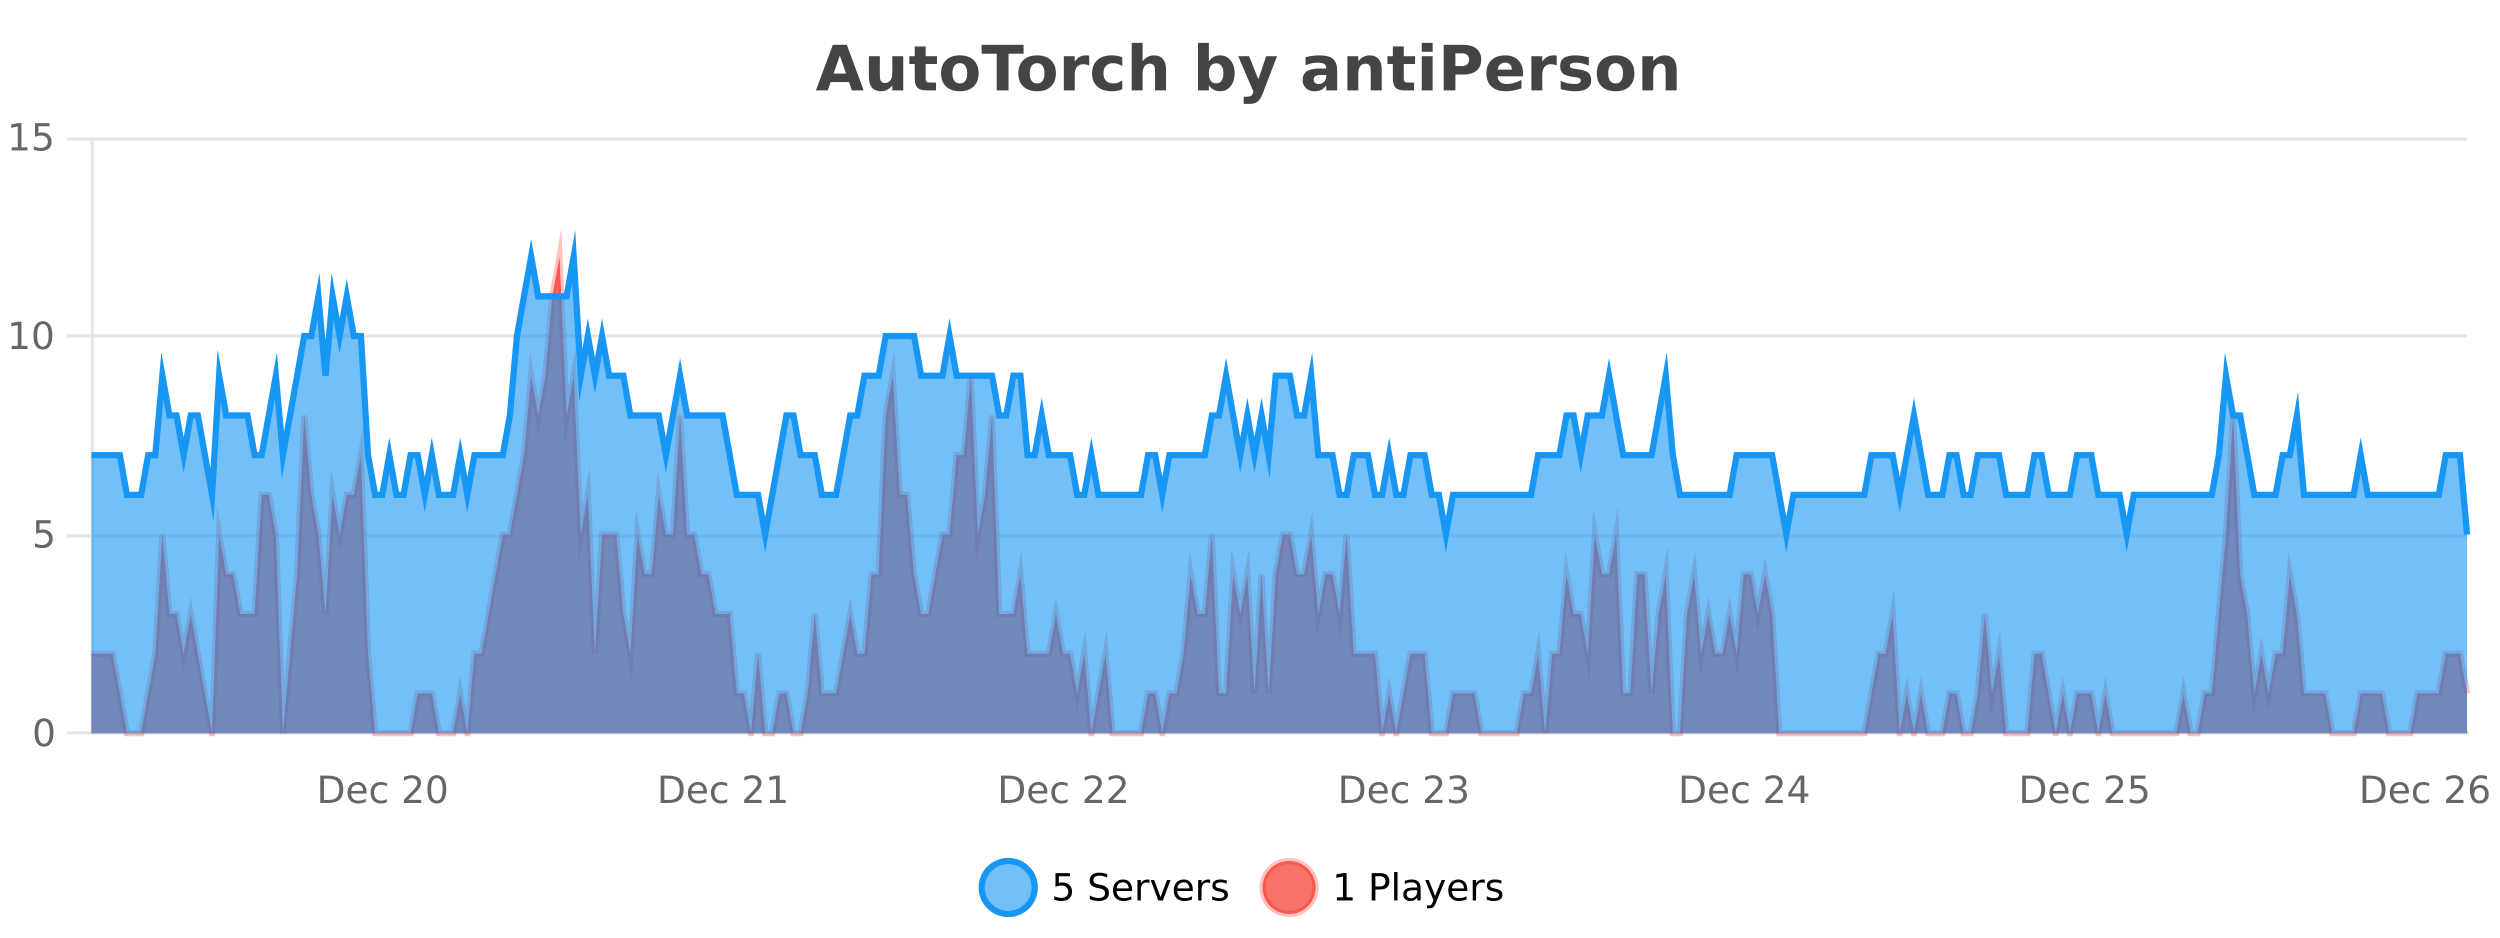 <?xml version="1.0" encoding="UTF-8"?>
<svg xmlns="http://www.w3.org/2000/svg" xmlns:xlink="http://www.w3.org/1999/xlink" width="800pt" height="300pt" viewBox="0 0 800 300" version="1.1">
<defs>
<clipPath id="clip1">
  <path d="M 285 263 L 360 263 L 360 300 L 285 300 Z M 285 263 "/>
</clipPath>
<clipPath id="clip2">
  <path d="M 375 263 L 450 263 L 450 300 L 375 300 Z M 375 263 "/>
</clipPath>
<clipPath id="clip3">
  <path d="M 29.27 82 L 789.465 82 L 789.465 234.602 L 29.27 234.602 Z M 29.27 82 "/>
</clipPath>
<clipPath id="clip4">
  <path d="M 28.27 53 L 790.465 53 L 790.465 235.602 L 28.27 235.602 Z M 28.27 53 "/>
</clipPath>
<clipPath id="clip5">
  <path d="M 29.27 82 L 789.465 82 L 789.465 234.602 L 29.27 234.602 Z M 29.27 82 "/>
</clipPath>
<clipPath id="clip6">
  <path d="M 28.27 53 L 790.465 53 L 790.465 200 L 28.27 200 Z M 28.27 53 "/>
</clipPath>
</defs>
<g id="surface3736721">
<rect x="0" y="0" width="800" height="300" style="fill:rgb(100%,100%,100%);fill-opacity:1;stroke:none;"/>
<path style="fill:none;stroke-width:1;stroke-linecap:butt;stroke-linejoin:miter;stroke:rgb(0%,0%,0%);stroke-opacity:0.098;stroke-miterlimit:10;" d="M 30 234.5 L 789.465 234.5 "/>
<path style="fill:none;stroke-width:1;stroke-linecap:butt;stroke-linejoin:miter;stroke:rgb(0%,0%,0%);stroke-opacity:0.098;stroke-miterlimit:10;" d="M 21.27 234.5 L 29 234.5 "/>
<path style="fill:none;stroke-width:1;stroke-linecap:butt;stroke-linejoin:miter;stroke:rgb(0%,0%,0%);stroke-opacity:0.098;stroke-miterlimit:10;" d="M 30 171.5 L 789.465 171.5 "/>
<path style="fill:none;stroke-width:1;stroke-linecap:butt;stroke-linejoin:miter;stroke:rgb(0%,0%,0%);stroke-opacity:0.098;stroke-miterlimit:10;" d="M 21.27 171.5 L 29 171.5 "/>
<path style="fill:none;stroke-width:1;stroke-linecap:butt;stroke-linejoin:miter;stroke:rgb(0%,0%,0%);stroke-opacity:0.098;stroke-miterlimit:10;" d="M 30 107.5 L 789.465 107.5 "/>
<path style="fill:none;stroke-width:1;stroke-linecap:butt;stroke-linejoin:miter;stroke:rgb(0%,0%,0%);stroke-opacity:0.098;stroke-miterlimit:10;" d="M 21.27 107.5 L 29 107.5 "/>
<path style="fill:none;stroke-width:1;stroke-linecap:butt;stroke-linejoin:miter;stroke:rgb(0%,0%,0%);stroke-opacity:0.098;stroke-miterlimit:10;" d="M 30 44.5 L 789.465 44.5 "/>
<path style="fill:none;stroke-width:1;stroke-linecap:butt;stroke-linejoin:miter;stroke:rgb(0%,0%,0%);stroke-opacity:0.098;stroke-miterlimit:10;" d="M 21.27 44.5 L 29 44.5 "/>
<path style=" stroke:none;fill-rule:nonzero;fill:rgb(9.02%,58.824%,95.294%);fill-opacity:0.6;" d="M 331.121 284 C 331.121 288.688 327.324 292.484 322.637 292.484 C 317.953 292.484 314.152 288.688 314.152 284 C 314.152 279.312 317.953 275.516 322.637 275.516 C 327.324 275.516 331.121 279.312 331.121 284 Z M 331.121 284 "/>
<g clip-path="url(#clip1)" clip-rule="nonzero">
<path style="fill:none;stroke-width:2;stroke-linecap:butt;stroke-linejoin:miter;stroke:rgb(9.02%,58.824%,95.294%);stroke-opacity:1;stroke-miterlimit:10;" d="M 331.121 284 C 331.121 288.688 327.324 292.484 322.637 292.484 C 317.953 292.484 314.152 288.688 314.152 284 C 314.152 279.312 317.953 275.516 322.637 275.516 C 327.324 275.516 331.121 279.312 331.121 284 Z M 331.121 284 "/>
</g>
<path style=" stroke:none;fill-rule:nonzero;fill:rgb(0%,0%,0%);fill-opacity:1;" d="M 337.75 279.406 L 342.391 279.406 L 342.391 280.406 L 338.828 280.406 L 338.828 282.547 C 339.004 282.484 339.176 282.445 339.344 282.422 C 339.52 282.391 339.691 282.375 339.859 282.375 C 340.836 282.375 341.613 282.648 342.188 283.188 C 342.758 283.719 343.047 284.438 343.047 285.344 C 343.047 286.293 342.75 287.027 342.156 287.547 C 341.57 288.07 340.75 288.328 339.688 288.328 C 339.312 288.328 338.93 288.297 338.547 288.234 C 338.172 288.172 337.781 288.078 337.375 287.953 L 337.375 286.766 C 337.727 286.953 338.094 287.094 338.469 287.188 C 338.844 287.281 339.238 287.328 339.656 287.328 C 340.332 287.328 340.867 287.152 341.266 286.797 C 341.66 286.445 341.859 285.961 341.859 285.344 C 341.859 284.742 341.66 284.262 341.266 283.906 C 340.867 283.555 340.332 283.375 339.656 283.375 C 339.344 283.375 339.023 283.414 338.703 283.484 C 338.391 283.547 338.07 283.652 337.75 283.797 Z M 354.32 279.688 L 354.32 280.844 C 353.871 280.637 353.445 280.48 353.039 280.375 C 352.641 280.262 352.262 280.203 351.898 280.203 C 351.25 280.203 350.75 280.328 350.398 280.578 C 350.055 280.828 349.883 281.188 349.883 281.656 C 349.883 282.043 349.996 282.336 350.227 282.531 C 350.453 282.73 350.898 282.887 351.555 283 L 352.258 283.156 C 353.141 283.324 353.793 283.621 354.211 284.047 C 354.637 284.465 354.852 285.027 354.852 285.734 C 354.852 286.59 354.562 287.234 353.992 287.672 C 353.43 288.109 352.594 288.328 351.492 288.328 C 351.086 288.328 350.648 288.281 350.18 288.188 C 349.711 288.094 349.227 287.953 348.727 287.766 L 348.727 286.547 C 349.203 286.82 349.672 287.023 350.133 287.156 C 350.602 287.293 351.055 287.359 351.492 287.359 C 352.168 287.359 352.688 287.23 353.055 286.969 C 353.43 286.699 353.617 286.32 353.617 285.828 C 353.617 285.402 353.48 285.07 353.211 284.828 C 352.949 284.578 352.516 284.398 351.914 284.281 L 351.195 284.141 C 350.309 283.965 349.668 283.688 349.273 283.312 C 348.887 282.938 348.695 282.418 348.695 281.75 C 348.695 280.969 348.965 280.359 349.508 279.922 C 350.047 279.477 350.797 279.25 351.758 279.25 C 352.172 279.25 352.59 279.289 353.008 279.359 C 353.434 279.434 353.871 279.543 354.32 279.688 Z M 362.266 284.609 L 362.266 285.125 L 357.297 285.125 C 357.348 285.875 357.57 286.445 357.969 286.828 C 358.375 287.215 358.93 287.406 359.641 287.406 C 360.055 287.406 360.457 287.359 360.844 287.266 C 361.238 287.164 361.629 287.008 362.016 286.797 L 362.016 287.828 C 361.617 287.984 361.219 288.105 360.812 288.188 C 360.406 288.281 359.992 288.328 359.578 288.328 C 358.535 288.328 357.707 288.027 357.094 287.422 C 356.477 286.809 356.172 285.98 356.172 284.938 C 356.172 283.867 356.461 283.016 357.047 282.391 C 357.629 281.758 358.41 281.438 359.391 281.438 C 360.273 281.438 360.973 281.727 361.484 282.297 C 362.004 282.859 362.266 283.633 362.266 284.609 Z M 361.188 284.281 C 361.176 283.699 361.008 283.23 360.688 282.875 C 360.363 282.523 359.938 282.344 359.406 282.344 C 358.801 282.344 358.316 282.516 357.953 282.859 C 357.598 283.203 357.395 283.684 357.344 284.297 Z M 367.836 282.594 C 367.711 282.531 367.574 282.484 367.43 282.453 C 367.293 282.414 367.137 282.391 366.961 282.391 C 366.355 282.391 365.887 282.59 365.555 282.984 C 365.23 283.383 365.07 283.953 365.07 284.703 L 365.07 288.156 L 363.992 288.156 L 363.992 281.594 L 365.07 281.594 L 365.07 282.609 C 365.297 282.215 365.594 281.922 365.961 281.734 C 366.324 281.539 366.766 281.438 367.289 281.438 C 367.359 281.438 367.438 281.445 367.523 281.453 C 367.617 281.465 367.715 281.48 367.82 281.5 Z M 368.195 281.594 L 369.336 281.594 L 371.383 287.094 L 373.445 281.594 L 374.586 281.594 L 372.117 288.156 L 370.648 288.156 Z M 381.688 284.609 L 381.688 285.125 L 376.719 285.125 C 376.77 285.875 376.992 286.445 377.391 286.828 C 377.797 287.215 378.352 287.406 379.062 287.406 C 379.477 287.406 379.879 287.359 380.266 287.266 C 380.66 287.164 381.051 287.008 381.438 286.797 L 381.438 287.828 C 381.039 287.984 380.641 288.105 380.234 288.188 C 379.828 288.281 379.414 288.328 379 288.328 C 377.957 288.328 377.129 288.027 376.516 287.422 C 375.898 286.809 375.594 285.98 375.594 284.938 C 375.594 283.867 375.883 283.016 376.469 282.391 C 377.051 281.758 377.832 281.438 378.812 281.438 C 379.695 281.438 380.395 281.727 380.906 282.297 C 381.426 282.859 381.688 283.633 381.688 284.609 Z M 380.609 284.281 C 380.598 283.699 380.43 283.23 380.109 282.875 C 379.785 282.523 379.359 282.344 378.828 282.344 C 378.223 282.344 377.738 282.516 377.375 282.859 C 377.02 283.203 376.816 283.684 376.766 284.297 Z M 387.258 282.594 C 387.133 282.531 386.996 282.484 386.852 282.453 C 386.715 282.414 386.559 282.391 386.383 282.391 C 385.777 282.391 385.309 282.59 384.977 282.984 C 384.652 283.383 384.492 283.953 384.492 284.703 L 384.492 288.156 L 383.414 288.156 L 383.414 281.594 L 384.492 281.594 L 384.492 282.609 C 384.719 282.215 385.016 281.922 385.383 281.734 C 385.746 281.539 386.188 281.438 386.711 281.438 C 386.781 281.438 386.859 281.445 386.945 281.453 C 387.039 281.465 387.137 281.48 387.242 281.5 Z M 392.562 281.781 L 392.562 282.812 C 392.258 282.656 391.941 282.543 391.609 282.469 C 391.285 282.387 390.945 282.344 390.594 282.344 C 390.062 282.344 389.66 282.43 389.391 282.594 C 389.117 282.75 388.984 282.996 388.984 283.328 C 388.984 283.578 389.078 283.777 389.266 283.922 C 389.461 284.059 389.852 284.188 390.438 284.312 L 390.797 284.406 C 391.566 284.562 392.113 284.793 392.438 285.094 C 392.758 285.398 392.922 285.812 392.922 286.344 C 392.922 286.961 392.676 287.445 392.188 287.797 C 391.707 288.152 391.047 288.328 390.203 288.328 C 389.848 288.328 389.477 288.289 389.094 288.219 C 388.719 288.156 388.32 288.059 387.906 287.922 L 387.906 286.797 C 388.301 287.008 388.691 287.164 389.078 287.266 C 389.461 287.371 389.848 287.422 390.234 287.422 C 390.734 287.422 391.117 287.34 391.391 287.172 C 391.672 286.996 391.812 286.746 391.812 286.422 C 391.812 286.133 391.711 285.906 391.516 285.75 C 391.316 285.594 390.883 285.445 390.219 285.297 L 389.844 285.219 C 389.176 285.074 388.691 284.855 388.391 284.562 C 388.098 284.273 387.953 283.875 387.953 283.375 C 387.953 282.75 388.172 282.273 388.609 281.938 C 389.047 281.605 389.664 281.438 390.469 281.438 C 390.863 281.438 391.238 281.469 391.594 281.531 C 391.945 281.586 392.27 281.668 392.562 281.781 Z M 332.637 277.016 "/>
<path style=" stroke:none;fill-rule:nonzero;fill:rgb(96.863%,44.706%,40.784%);fill-opacity:1;" d="M 420.988 284 C 420.988 288.688 417.191 292.484 412.504 292.484 C 407.82 292.484 404.02 288.688 404.02 284 C 404.02 279.312 407.82 275.516 412.504 275.516 C 417.191 275.516 420.988 279.312 420.988 284 Z M 420.988 284 "/>
<g clip-path="url(#clip2)" clip-rule="nonzero">
<path style="fill:none;stroke-width:2;stroke-linecap:butt;stroke-linejoin:miter;stroke:rgb(100%,4.706%,0%);stroke-opacity:0.247;stroke-miterlimit:10;" d="M 420.988 284 C 420.988 288.688 417.191 292.484 412.504 292.484 C 407.82 292.484 404.02 288.688 404.02 284 C 404.02 279.312 407.82 275.516 412.504 275.516 C 417.191 275.516 420.988 279.312 420.988 284 Z M 420.988 284 "/>
</g>
<path style=" stroke:none;fill-rule:nonzero;fill:rgb(0%,0%,0%);fill-opacity:1;" d="M 427.805 287.156 L 429.742 287.156 L 429.742 280.484 L 427.633 280.906 L 427.633 279.828 L 429.727 279.406 L 430.914 279.406 L 430.914 287.156 L 432.852 287.156 L 432.852 288.156 L 427.805 288.156 Z M 440.125 280.375 L 440.125 283.672 L 441.609 283.672 C 442.16 283.672 442.586 283.531 442.891 283.25 C 443.191 282.961 443.344 282.547 443.344 282.016 C 443.344 281.496 443.191 281.094 442.891 280.812 C 442.586 280.523 442.16 280.375 441.609 280.375 Z M 438.938 279.406 L 441.609 279.406 C 442.598 279.406 443.344 279.633 443.844 280.078 C 444.344 280.516 444.594 281.164 444.594 282.016 C 444.594 282.883 444.344 283.539 443.844 283.984 C 443.344 284.422 442.598 284.641 441.609 284.641 L 440.125 284.641 L 440.125 288.156 L 438.938 288.156 Z M 446.129 279.031 L 447.207 279.031 L 447.207 288.156 L 446.129 288.156 Z M 452.445 284.859 C 451.578 284.859 450.977 284.961 450.633 285.156 C 450.297 285.355 450.133 285.695 450.133 286.172 C 450.133 286.559 450.258 286.867 450.508 287.094 C 450.766 287.312 451.109 287.422 451.539 287.422 C 452.141 287.422 452.621 287.215 452.977 286.797 C 453.34 286.371 453.523 285.805 453.523 285.094 L 453.523 284.859 Z M 454.602 284.406 L 454.602 288.156 L 453.523 288.156 L 453.523 287.156 C 453.273 287.555 452.965 287.852 452.602 288.047 C 452.234 288.234 451.789 288.328 451.258 288.328 C 450.578 288.328 450.043 288.141 449.648 287.766 C 449.25 287.383 449.055 286.875 449.055 286.25 C 449.055 285.512 449.297 284.953 449.789 284.578 C 450.289 284.203 451.027 284.016 452.008 284.016 L 453.523 284.016 L 453.523 283.906 C 453.523 283.406 453.355 283.023 453.023 282.75 C 452.699 282.48 452.246 282.344 451.664 282.344 C 451.289 282.344 450.918 282.391 450.555 282.484 C 450.199 282.578 449.859 282.715 449.539 282.891 L 449.539 281.891 C 449.934 281.734 450.312 281.621 450.68 281.547 C 451.055 281.477 451.418 281.438 451.773 281.438 C 452.719 281.438 453.43 281.684 453.898 282.172 C 454.367 282.664 454.602 283.406 454.602 284.406 Z M 459.551 288.766 C 459.246 289.547 458.949 290.055 458.66 290.297 C 458.367 290.535 457.98 290.656 457.504 290.656 L 456.645 290.656 L 456.645 289.75 L 457.27 289.75 C 457.57 289.75 457.801 289.676 457.957 289.531 C 458.121 289.395 458.305 289.066 458.504 288.547 L 458.707 288.047 L 456.051 281.594 L 457.191 281.594 L 459.238 286.719 L 461.301 281.594 L 462.441 281.594 Z M 469.543 284.609 L 469.543 285.125 L 464.574 285.125 C 464.625 285.875 464.848 286.445 465.246 286.828 C 465.652 287.215 466.207 287.406 466.918 287.406 C 467.332 287.406 467.734 287.359 468.121 287.266 C 468.516 287.164 468.906 287.008 469.293 286.797 L 469.293 287.828 C 468.895 287.984 468.496 288.105 468.09 288.188 C 467.684 288.281 467.27 288.328 466.855 288.328 C 465.812 288.328 464.984 288.027 464.371 287.422 C 463.754 286.809 463.449 285.98 463.449 284.938 C 463.449 283.867 463.738 283.016 464.324 282.391 C 464.906 281.758 465.688 281.438 466.668 281.438 C 467.551 281.438 468.25 281.727 468.762 282.297 C 469.281 282.859 469.543 283.633 469.543 284.609 Z M 468.465 284.281 C 468.453 283.699 468.285 283.23 467.965 282.875 C 467.641 282.523 467.215 282.344 466.684 282.344 C 466.078 282.344 465.594 282.516 465.23 282.859 C 464.875 283.203 464.672 283.684 464.621 284.297 Z M 475.113 282.594 C 474.988 282.531 474.852 282.484 474.707 282.453 C 474.57 282.414 474.414 282.391 474.238 282.391 C 473.633 282.391 473.164 282.59 472.832 282.984 C 472.508 283.383 472.348 283.953 472.348 284.703 L 472.348 288.156 L 471.27 288.156 L 471.27 281.594 L 472.348 281.594 L 472.348 282.609 C 472.574 282.215 472.871 281.922 473.238 281.734 C 473.602 281.539 474.043 281.438 474.566 281.438 C 474.637 281.438 474.715 281.445 474.801 281.453 C 474.895 281.465 474.992 281.48 475.098 281.5 Z M 480.422 281.781 L 480.422 282.812 C 480.117 282.656 479.801 282.543 479.469 282.469 C 479.145 282.387 478.805 282.344 478.453 282.344 C 477.922 282.344 477.52 282.43 477.25 282.594 C 476.977 282.75 476.844 282.996 476.844 283.328 C 476.844 283.578 476.938 283.777 477.125 283.922 C 477.32 284.059 477.711 284.188 478.297 284.312 L 478.656 284.406 C 479.426 284.562 479.973 284.793 480.297 285.094 C 480.617 285.398 480.781 285.812 480.781 286.344 C 480.781 286.961 480.535 287.445 480.047 287.797 C 479.566 288.152 478.906 288.328 478.062 288.328 C 477.707 288.328 477.336 288.289 476.953 288.219 C 476.578 288.156 476.18 288.059 475.766 287.922 L 475.766 286.797 C 476.16 287.008 476.551 287.164 476.938 287.266 C 477.32 287.371 477.707 287.422 478.094 287.422 C 478.594 287.422 478.977 287.34 479.25 287.172 C 479.531 286.996 479.672 286.746 479.672 286.422 C 479.672 286.133 479.57 285.906 479.375 285.75 C 479.176 285.594 478.742 285.445 478.078 285.297 L 477.703 285.219 C 477.035 285.074 476.551 284.855 476.25 284.562 C 475.957 284.273 475.812 283.875 475.812 283.375 C 475.812 282.75 476.031 282.273 476.469 281.938 C 476.906 281.605 477.523 281.438 478.328 281.438 C 478.723 281.438 479.098 281.469 479.453 281.531 C 479.805 281.586 480.129 281.668 480.422 281.781 Z M 422.504 277.016 "/>
<path style=" stroke:none;fill-rule:nonzero;fill:rgb(26.667%,26.667%,26.667%);fill-opacity:1;" d="M 271.688 26.266 L 265.812 26.266 L 264.875 28.922 L 261.094 28.922 L 266.5 14.344 L 270.984 14.344 L 276.375 28.922 L 272.609 28.922 Z M 266.75 23.562 L 270.734 23.562 L 268.75 17.766 Z M 278.039 24.656 L 278.039 17.984 L 281.555 17.984 L 281.555 19.078 C 281.555 19.672 281.547 20.418 281.539 21.312 C 281.539 22.211 281.539 22.805 281.539 23.094 C 281.539 23.98 281.559 24.617 281.602 25 C 281.652 25.387 281.73 25.668 281.836 25.844 C 281.98 26.074 282.168 26.25 282.398 26.375 C 282.625 26.5 282.891 26.562 283.195 26.562 C 283.922 26.562 284.496 26.281 284.914 25.719 C 285.328 25.156 285.539 24.383 285.539 23.391 L 285.539 17.984 L 289.039 17.984 L 289.039 28.922 L 285.539 28.922 L 285.539 27.344 C 285.008 27.98 284.445 28.449 283.852 28.75 C 283.266 29.051 282.621 29.203 281.914 29.203 C 280.652 29.203 279.688 28.82 279.023 28.047 C 278.367 27.266 278.039 26.137 278.039 24.656 Z M 296.219 14.875 L 296.219 17.984 L 299.828 17.984 L 299.828 20.484 L 296.219 20.484 L 296.219 25.125 C 296.219 25.637 296.316 25.98 296.516 26.156 C 296.723 26.336 297.125 26.422 297.719 26.422 L 299.516 26.422 L 299.516 28.922 L 296.516 28.922 C 295.141 28.922 294.16 28.637 293.578 28.062 C 293.004 27.48 292.719 26.5 292.719 25.125 L 292.719 20.484 L 290.984 20.484 L 290.984 17.984 L 292.719 17.984 L 292.719 14.875 Z M 307.168 20.219 C 306.387 20.219 305.793 20.5 305.387 21.062 C 304.98 21.617 304.777 22.418 304.777 23.469 C 304.777 24.512 304.98 25.312 305.387 25.875 C 305.793 26.43 306.387 26.703 307.168 26.703 C 307.926 26.703 308.504 26.43 308.902 25.875 C 309.309 25.312 309.512 24.512 309.512 23.469 C 309.512 22.418 309.309 21.617 308.902 21.062 C 308.504 20.5 307.926 20.219 307.168 20.219 Z M 307.168 17.719 C 309.043 17.719 310.504 18.23 311.559 19.25 C 312.621 20.262 313.152 21.668 313.152 23.469 C 313.152 25.262 312.621 26.668 311.559 27.688 C 310.504 28.699 309.043 29.203 307.168 29.203 C 305.27 29.203 303.793 28.699 302.73 27.688 C 301.668 26.668 301.137 25.262 301.137 23.469 C 301.137 21.668 301.668 20.262 302.73 19.25 C 303.793 18.23 305.27 17.719 307.168 17.719 Z M 314.109 14.344 L 327.547 14.344 L 327.547 17.188 L 322.719 17.188 L 322.719 28.922 L 318.953 28.922 L 318.953 17.188 L 314.109 17.188 Z M 331.895 20.219 C 331.113 20.219 330.52 20.5 330.113 21.062 C 329.707 21.617 329.504 22.418 329.504 23.469 C 329.504 24.512 329.707 25.312 330.113 25.875 C 330.52 26.43 331.113 26.703 331.895 26.703 C 332.652 26.703 333.23 26.43 333.629 25.875 C 334.035 25.312 334.238 24.512 334.238 23.469 C 334.238 22.418 334.035 21.617 333.629 21.062 C 333.23 20.5 332.652 20.219 331.895 20.219 Z M 331.895 17.719 C 333.77 17.719 335.23 18.23 336.285 19.25 C 337.348 20.262 337.879 21.668 337.879 23.469 C 337.879 25.262 337.348 26.668 336.285 27.688 C 335.23 28.699 333.77 29.203 331.895 29.203 C 329.996 29.203 328.52 28.699 327.457 27.688 C 326.395 26.668 325.863 25.262 325.863 23.469 C 325.863 21.668 326.395 20.262 327.457 19.25 C 328.52 18.23 329.996 17.719 331.895 17.719 Z M 348.555 20.969 C 348.242 20.824 347.934 20.719 347.633 20.656 C 347.328 20.586 347.027 20.547 346.727 20.547 C 345.82 20.547 345.121 20.836 344.633 21.406 C 344.152 21.98 343.914 22.805 343.914 23.875 L 343.914 28.922 L 340.43 28.922 L 340.43 17.984 L 343.914 17.984 L 343.914 19.781 C 344.359 19.062 344.875 18.543 345.461 18.219 C 346.043 17.887 346.742 17.719 347.555 17.719 C 347.68 17.719 347.809 17.727 347.945 17.734 C 348.078 17.746 348.277 17.766 348.539 17.797 Z M 359.125 18.328 L 359.125 21.172 C 358.656 20.852 358.18 20.609 357.703 20.453 C 357.223 20.297 356.723 20.219 356.203 20.219 C 355.234 20.219 354.473 20.508 353.922 21.078 C 353.379 21.641 353.109 22.438 353.109 23.469 C 353.109 24.492 353.379 25.289 353.922 25.859 C 354.473 26.422 355.234 26.703 356.203 26.703 C 356.754 26.703 357.273 26.625 357.766 26.469 C 358.254 26.305 358.707 26.059 359.125 25.734 L 359.125 28.594 C 358.582 28.805 358.031 28.953 357.469 29.047 C 356.906 29.148 356.336 29.203 355.766 29.203 C 353.797 29.203 352.254 28.699 351.141 27.688 C 350.023 26.68 349.469 25.273 349.469 23.469 C 349.469 21.656 350.023 20.246 351.141 19.234 C 352.254 18.227 353.797 17.719 355.766 17.719 C 356.336 17.719 356.898 17.773 357.453 17.875 C 358.016 17.969 358.57 18.121 359.125 18.328 Z M 373.133 22.266 L 373.133 28.922 L 369.617 28.922 L 369.617 23.844 C 369.617 22.887 369.594 22.23 369.555 21.875 C 369.512 21.512 369.438 21.246 369.336 21.078 C 369.199 20.852 369.012 20.672 368.773 20.547 C 368.543 20.422 368.277 20.359 367.977 20.359 C 367.246 20.359 366.672 20.641 366.258 21.203 C 365.84 21.766 365.633 22.547 365.633 23.547 L 365.633 28.922 L 362.148 28.922 L 362.148 13.719 L 365.633 13.719 L 365.633 19.578 C 366.164 18.945 366.727 18.477 367.32 18.172 C 367.914 17.871 368.562 17.719 369.273 17.719 C 370.543 17.719 371.5 18.109 372.148 18.891 C 372.805 19.664 373.133 20.789 373.133 22.266 Z M 389.164 26.672 C 389.914 26.672 390.484 26.402 390.883 25.859 C 391.277 25.309 391.477 24.512 391.477 23.469 C 391.477 22.43 391.277 21.637 390.883 21.094 C 390.484 20.543 389.914 20.266 389.164 20.266 C 388.414 20.266 387.836 20.543 387.43 21.094 C 387.031 21.637 386.836 22.43 386.836 23.469 C 386.836 24.5 387.031 25.293 387.43 25.844 C 387.836 26.398 388.414 26.672 389.164 26.672 Z M 386.836 19.578 C 387.324 18.945 387.859 18.477 388.445 18.172 C 389.027 17.871 389.699 17.719 390.461 17.719 C 391.812 17.719 392.922 18.258 393.789 19.328 C 394.652 20.402 395.086 21.781 395.086 23.469 C 395.086 25.148 394.652 26.523 393.789 27.594 C 392.922 28.668 391.812 29.203 390.461 29.203 C 389.699 29.203 389.027 29.051 388.445 28.75 C 387.859 28.449 387.324 27.98 386.836 27.344 L 386.836 28.922 L 383.352 28.922 L 383.352 13.719 L 386.836 13.719 Z M 396.23 17.984 L 399.715 17.984 L 402.668 25.406 L 405.168 17.984 L 408.652 17.984 L 404.059 29.953 C 403.598 31.172 403.059 32.02 402.434 32.5 C 401.816 32.988 401.012 33.234 400.012 33.234 L 397.98 33.234 L 397.98 30.938 L 399.074 30.938 C 399.668 30.938 400.098 30.844 400.371 30.656 C 400.641 30.469 400.848 30.129 400.996 29.641 L 401.105 29.344 Z M 422.559 24 C 421.828 24 421.281 24.125 420.918 24.375 C 420.551 24.617 420.371 24.98 420.371 25.469 C 420.371 25.906 420.516 26.25 420.809 26.5 C 421.109 26.75 421.52 26.875 422.043 26.875 C 422.699 26.875 423.25 26.641 423.699 26.172 C 424.156 25.703 424.387 25.117 424.387 24.406 L 424.387 24 Z M 427.902 22.688 L 427.902 28.922 L 424.387 28.922 L 424.387 27.297 C 423.918 27.965 423.387 28.449 422.793 28.75 C 422.207 29.051 421.496 29.203 420.652 29.203 C 419.527 29.203 418.609 28.875 417.902 28.219 C 417.191 27.555 416.84 26.695 416.84 25.641 C 416.84 24.359 417.277 23.422 418.152 22.828 C 419.035 22.227 420.426 21.922 422.324 21.922 L 424.387 21.922 L 424.387 21.641 C 424.387 21.09 424.168 20.688 423.73 20.438 C 423.293 20.18 422.609 20.047 421.684 20.047 C 420.934 20.047 420.234 20.125 419.59 20.281 C 418.941 20.43 418.344 20.648 417.793 20.938 L 417.793 18.281 C 418.543 18.094 419.293 17.953 420.043 17.859 C 420.801 17.766 421.562 17.719 422.324 17.719 C 424.293 17.719 425.715 18.109 426.59 18.891 C 427.465 19.664 427.902 20.93 427.902 22.688 Z M 442.148 22.266 L 442.148 28.922 L 438.633 28.922 L 438.633 23.828 C 438.633 22.883 438.609 22.23 438.57 21.875 C 438.527 21.512 438.453 21.246 438.352 21.078 C 438.215 20.852 438.027 20.672 437.789 20.547 C 437.559 20.422 437.293 20.359 436.992 20.359 C 436.262 20.359 435.688 20.641 435.273 21.203 C 434.855 21.766 434.648 22.547 434.648 23.547 L 434.648 28.922 L 431.164 28.922 L 431.164 17.984 L 434.648 17.984 L 434.648 19.578 C 435.18 18.945 435.742 18.477 436.336 18.172 C 436.93 17.871 437.578 17.719 438.289 17.719 C 439.559 17.719 440.516 18.109 441.164 18.891 C 441.82 19.664 442.148 20.789 442.148 22.266 Z M 449.215 14.875 L 449.215 17.984 L 452.824 17.984 L 452.824 20.484 L 449.215 20.484 L 449.215 25.125 C 449.215 25.637 449.312 25.98 449.512 26.156 C 449.719 26.336 450.121 26.422 450.715 26.422 L 452.512 26.422 L 452.512 28.922 L 449.512 28.922 C 448.137 28.922 447.156 28.637 446.574 28.062 C 446 27.48 445.715 26.5 445.715 25.125 L 445.715 20.484 L 443.98 20.484 L 443.98 17.984 L 445.715 17.984 L 445.715 14.875 Z M 454.961 17.984 L 458.445 17.984 L 458.445 28.922 L 454.961 28.922 Z M 454.961 13.719 L 458.445 13.719 L 458.445 16.578 L 454.961 16.578 Z M 461.977 14.344 L 468.211 14.344 C 470.062 14.344 471.484 14.758 472.477 15.578 C 473.477 16.402 473.977 17.574 473.977 19.094 C 473.977 20.625 473.477 21.805 472.477 22.625 C 471.484 23.449 470.062 23.859 468.211 23.859 L 465.727 23.859 L 465.727 28.922 L 461.977 28.922 Z M 465.727 17.062 L 465.727 21.141 L 467.805 21.141 C 468.531 21.141 469.094 20.965 469.492 20.609 C 469.898 20.258 470.102 19.75 470.102 19.094 C 470.102 18.449 469.898 17.949 469.492 17.594 C 469.094 17.242 468.531 17.062 467.805 17.062 Z M 487.383 23.422 L 487.383 24.422 L 479.211 24.422 C 479.293 25.246 479.59 25.859 480.102 26.266 C 480.609 26.672 481.32 26.875 482.227 26.875 C 482.965 26.875 483.719 26.766 484.492 26.547 C 485.262 26.328 486.055 26 486.867 25.562 L 486.867 28.25 C 486.043 28.562 485.215 28.797 484.383 28.953 C 483.559 29.117 482.734 29.203 481.914 29.203 C 479.934 29.203 478.391 28.703 477.289 27.703 C 476.195 26.695 475.648 25.281 475.648 23.469 C 475.648 21.68 476.184 20.273 477.258 19.25 C 478.34 18.23 479.824 17.719 481.711 17.719 C 483.43 17.719 484.805 18.242 485.836 19.281 C 486.867 20.312 487.383 21.695 487.383 23.422 Z M 483.789 22.266 C 483.789 21.602 483.594 21.062 483.211 20.656 C 482.824 20.25 482.32 20.047 481.695 20.047 C 481.016 20.047 480.465 20.242 480.039 20.625 C 479.621 21 479.359 21.547 479.258 22.266 Z M 498.164 20.969 C 497.852 20.824 497.543 20.719 497.242 20.656 C 496.938 20.586 496.637 20.547 496.336 20.547 C 495.43 20.547 494.73 20.836 494.242 21.406 C 493.762 21.98 493.523 22.805 493.523 23.875 L 493.523 28.922 L 490.039 28.922 L 490.039 17.984 L 493.523 17.984 L 493.523 19.781 C 493.969 19.062 494.484 18.543 495.07 18.219 C 495.652 17.887 496.352 17.719 497.164 17.719 C 497.289 17.719 497.418 17.727 497.555 17.734 C 497.688 17.746 497.887 17.766 498.148 17.797 Z M 508.438 18.328 L 508.438 20.984 C 507.695 20.672 506.977 20.438 506.281 20.281 C 505.582 20.125 504.922 20.047 504.297 20.047 C 503.641 20.047 503.148 20.133 502.828 20.297 C 502.504 20.465 502.344 20.719 502.344 21.062 C 502.344 21.344 502.461 21.559 502.703 21.703 C 502.953 21.852 503.391 21.961 504.016 22.031 L 504.641 22.125 C 506.43 22.355 507.633 22.73 508.25 23.25 C 508.863 23.773 509.172 24.59 509.172 25.703 C 509.172 26.871 508.738 27.746 507.875 28.328 C 507.02 28.914 505.742 29.203 504.047 29.203 C 503.316 29.203 502.566 29.145 501.797 29.031 C 501.023 28.918 500.234 28.746 499.422 28.516 L 499.422 25.859 C 500.117 26.203 500.832 26.461 501.562 26.625 C 502.289 26.793 503.035 26.875 503.797 26.875 C 504.484 26.875 505 26.781 505.344 26.594 C 505.688 26.406 505.859 26.125 505.859 25.75 C 505.859 25.438 505.738 25.211 505.5 25.062 C 505.258 24.906 504.785 24.789 504.078 24.703 L 503.469 24.625 C 501.906 24.43 500.812 24.07 500.188 23.547 C 499.562 23.016 499.25 22.215 499.25 21.141 C 499.25 19.984 499.645 19.125 500.438 18.562 C 501.238 18 502.457 17.719 504.094 17.719 C 504.738 17.719 505.414 17.773 506.125 17.875 C 506.832 17.969 507.602 18.121 508.438 18.328 Z M 517.012 20.219 C 516.23 20.219 515.637 20.5 515.23 21.062 C 514.824 21.617 514.621 22.418 514.621 23.469 C 514.621 24.512 514.824 25.312 515.23 25.875 C 515.637 26.43 516.23 26.703 517.012 26.703 C 517.77 26.703 518.348 26.43 518.746 25.875 C 519.152 25.312 519.355 24.512 519.355 23.469 C 519.355 22.418 519.152 21.617 518.746 21.062 C 518.348 20.5 517.77 20.219 517.012 20.219 Z M 517.012 17.719 C 518.887 17.719 520.348 18.23 521.402 19.25 C 522.465 20.262 522.996 21.668 522.996 23.469 C 522.996 25.262 522.465 26.668 521.402 27.688 C 520.348 28.699 518.887 29.203 517.012 29.203 C 515.113 29.203 513.637 28.699 512.574 27.688 C 511.512 26.668 510.98 25.262 510.98 23.469 C 510.98 21.668 511.512 20.262 512.574 19.25 C 513.637 18.23 515.113 17.719 517.012 17.719 Z M 536.531 22.266 L 536.531 28.922 L 533.016 28.922 L 533.016 23.828 C 533.016 22.883 532.992 22.23 532.953 21.875 C 532.91 21.512 532.836 21.246 532.734 21.078 C 532.598 20.852 532.41 20.672 532.172 20.547 C 531.941 20.422 531.676 20.359 531.375 20.359 C 530.645 20.359 530.07 20.641 529.656 21.203 C 529.238 21.766 529.031 22.547 529.031 23.547 L 529.031 28.922 L 525.547 28.922 L 525.547 17.984 L 529.031 17.984 L 529.031 19.578 C 529.562 18.945 530.125 18.477 530.719 18.172 C 531.312 17.871 531.961 17.719 532.672 17.719 C 533.941 17.719 534.898 18.109 535.547 18.891 C 536.203 19.664 536.531 20.789 536.531 22.266 Z M 261 10.359 "/>
<path style="fill:none;stroke-width:1;stroke-linecap:butt;stroke-linejoin:miter;stroke:rgb(0%,0%,0%);stroke-opacity:0.098;stroke-miterlimit:10;" d="M 29 234.5 L 790 234.5 "/>
<path style=" stroke:none;fill-rule:nonzero;fill:rgb(40%,40%,40%);fill-opacity:1;" d="M 103.668 249.172 L 103.668 255.984 L 105.105 255.984 C 106.312 255.984 107.191 255.715 107.746 255.172 C 108.309 254.621 108.59 253.75 108.59 252.562 C 108.59 251.398 108.309 250.543 107.746 250 C 107.191 249.449 106.312 249.172 105.105 249.172 Z M 102.48 248.203 L 104.918 248.203 C 106.613 248.203 107.859 248.559 108.652 249.266 C 109.441 249.965 109.84 251.062 109.84 252.562 C 109.84 254.074 109.438 255.184 108.637 255.891 C 107.844 256.602 106.605 256.953 104.918 256.953 L 102.48 256.953 Z M 117.297 253.406 L 117.297 253.922 L 112.328 253.922 C 112.379 254.672 112.602 255.242 113 255.625 C 113.406 256.012 113.961 256.203 114.672 256.203 C 115.086 256.203 115.488 256.156 115.875 256.062 C 116.27 255.961 116.66 255.805 117.047 255.594 L 117.047 256.625 C 116.648 256.781 116.25 256.902 115.844 256.984 C 115.438 257.078 115.023 257.125 114.609 257.125 C 113.566 257.125 112.738 256.824 112.125 256.219 C 111.508 255.605 111.203 254.777 111.203 253.734 C 111.203 252.664 111.492 251.812 112.078 251.188 C 112.66 250.555 113.441 250.234 114.422 250.234 C 115.305 250.234 116.004 250.523 116.516 251.094 C 117.035 251.656 117.297 252.43 117.297 253.406 Z M 116.219 253.078 C 116.207 252.496 116.039 252.027 115.719 251.672 C 115.395 251.32 114.969 251.141 114.438 251.141 C 113.832 251.141 113.348 251.312 112.984 251.656 C 112.629 252 112.426 252.48 112.375 253.094 Z M 123.789 250.641 L 123.789 251.656 C 123.477 251.48 123.168 251.352 122.867 251.266 C 122.562 251.184 122.258 251.141 121.945 251.141 C 121.234 251.141 120.688 251.367 120.305 251.812 C 119.918 252.25 119.727 252.871 119.727 253.672 C 119.727 254.477 119.918 255.102 120.305 255.547 C 120.688 255.984 121.234 256.203 121.945 256.203 C 122.258 256.203 122.562 256.164 122.867 256.078 C 123.168 255.996 123.477 255.871 123.789 255.703 L 123.789 256.703 C 123.484 256.84 123.172 256.945 122.852 257.016 C 122.527 257.086 122.184 257.125 121.82 257.125 C 120.828 257.125 120.043 256.82 119.461 256.203 C 118.875 255.578 118.586 254.734 118.586 253.672 C 118.586 252.609 118.875 251.773 119.461 251.156 C 120.055 250.543 120.867 250.234 121.898 250.234 C 122.219 250.234 122.539 250.273 122.852 250.344 C 123.172 250.406 123.484 250.508 123.789 250.641 Z M 130.641 255.953 L 134.781 255.953 L 134.781 256.953 L 129.219 256.953 L 129.219 255.953 C 129.664 255.496 130.273 254.875 131.047 254.094 C 131.828 253.305 132.316 252.793 132.516 252.562 C 132.898 252.148 133.164 251.793 133.312 251.5 C 133.469 251.199 133.547 250.906 133.547 250.625 C 133.547 250.156 133.379 249.777 133.047 249.484 C 132.723 249.195 132.301 249.047 131.781 249.047 C 131.406 249.047 131.008 249.109 130.594 249.234 C 130.188 249.359 129.75 249.559 129.281 249.828 L 129.281 248.625 C 129.758 248.438 130.203 248.297 130.609 248.203 C 131.023 248.102 131.406 248.047 131.75 248.047 C 132.656 248.047 133.379 248.277 133.922 248.734 C 134.461 249.184 134.734 249.789 134.734 250.547 C 134.734 250.902 134.664 251.242 134.531 251.562 C 134.395 251.887 134.148 252.266 133.797 252.703 C 133.691 252.82 133.379 253.148 132.859 253.688 C 132.336 254.23 131.598 254.984 130.641 255.953 Z M 139.789 248.984 C 139.184 248.984 138.727 249.289 138.414 249.891 C 138.109 250.484 137.961 251.387 137.961 252.594 C 137.961 253.793 138.109 254.695 138.414 255.297 C 138.727 255.891 139.184 256.188 139.789 256.188 C 140.402 256.188 140.859 255.891 141.164 255.297 C 141.477 254.695 141.633 253.793 141.633 252.594 C 141.633 251.387 141.477 250.484 141.164 249.891 C 140.859 249.289 140.402 248.984 139.789 248.984 Z M 139.789 248.047 C 140.766 248.047 141.516 248.438 142.039 249.219 C 142.559 249.992 142.82 251.117 142.82 252.594 C 142.82 254.062 142.559 255.188 142.039 255.969 C 141.516 256.742 140.766 257.125 139.789 257.125 C 138.809 257.125 138.059 256.742 137.539 255.969 C 137.027 255.188 136.773 254.062 136.773 252.594 C 136.773 251.117 137.027 249.992 137.539 249.219 C 138.059 248.438 138.809 248.047 139.789 248.047 Z M 101.309 245.816 "/>
<path style=" stroke:none;fill-rule:nonzero;fill:rgb(40%,40%,40%);fill-opacity:1;" d="M 212.59 249.172 L 212.59 255.984 L 214.027 255.984 C 215.234 255.984 216.113 255.715 216.668 255.172 C 217.23 254.621 217.512 253.75 217.512 252.562 C 217.512 251.398 217.23 250.543 216.668 250 C 216.113 249.449 215.234 249.172 214.027 249.172 Z M 211.402 248.203 L 213.84 248.203 C 215.535 248.203 216.781 248.559 217.574 249.266 C 218.363 249.965 218.762 251.062 218.762 252.562 C 218.762 254.074 218.359 255.184 217.559 255.891 C 216.766 256.602 215.527 256.953 213.84 256.953 L 211.402 256.953 Z M 226.219 253.406 L 226.219 253.922 L 221.25 253.922 C 221.301 254.672 221.523 255.242 221.922 255.625 C 222.328 256.012 222.883 256.203 223.594 256.203 C 224.008 256.203 224.41 256.156 224.797 256.062 C 225.191 255.961 225.582 255.805 225.969 255.594 L 225.969 256.625 C 225.57 256.781 225.172 256.902 224.766 256.984 C 224.359 257.078 223.945 257.125 223.531 257.125 C 222.488 257.125 221.66 256.824 221.047 256.219 C 220.43 255.605 220.125 254.777 220.125 253.734 C 220.125 252.664 220.414 251.812 221 251.188 C 221.582 250.555 222.363 250.234 223.344 250.234 C 224.227 250.234 224.926 250.523 225.438 251.094 C 225.957 251.656 226.219 252.43 226.219 253.406 Z M 225.141 253.078 C 225.129 252.496 224.961 252.027 224.641 251.672 C 224.316 251.32 223.891 251.141 223.359 251.141 C 222.754 251.141 222.27 251.312 221.906 251.656 C 221.551 252 221.348 252.48 221.297 253.094 Z M 232.711 250.641 L 232.711 251.656 C 232.398 251.48 232.09 251.352 231.789 251.266 C 231.484 251.184 231.18 251.141 230.867 251.141 C 230.156 251.141 229.609 251.367 229.227 251.812 C 228.84 252.25 228.648 252.871 228.648 253.672 C 228.648 254.477 228.84 255.102 229.227 255.547 C 229.609 255.984 230.156 256.203 230.867 256.203 C 231.18 256.203 231.484 256.164 231.789 256.078 C 232.09 255.996 232.398 255.871 232.711 255.703 L 232.711 256.703 C 232.406 256.84 232.094 256.945 231.773 257.016 C 231.449 257.086 231.105 257.125 230.742 257.125 C 229.75 257.125 228.965 256.82 228.383 256.203 C 227.797 255.578 227.508 254.734 227.508 253.672 C 227.508 252.609 227.797 251.773 228.383 251.156 C 228.977 250.543 229.789 250.234 230.82 250.234 C 231.141 250.234 231.461 250.273 231.773 250.344 C 232.094 250.406 232.406 250.508 232.711 250.641 Z M 239.562 255.953 L 243.703 255.953 L 243.703 256.953 L 238.141 256.953 L 238.141 255.953 C 238.586 255.496 239.195 254.875 239.969 254.094 C 240.75 253.305 241.238 252.793 241.438 252.562 C 241.82 252.148 242.086 251.793 242.234 251.5 C 242.391 251.199 242.469 250.906 242.469 250.625 C 242.469 250.156 242.301 249.777 241.969 249.484 C 241.645 249.195 241.223 249.047 240.703 249.047 C 240.328 249.047 239.93 249.109 239.516 249.234 C 239.109 249.359 238.672 249.559 238.203 249.828 L 238.203 248.625 C 238.68 248.438 239.125 248.297 239.531 248.203 C 239.945 248.102 240.328 248.047 240.672 248.047 C 241.578 248.047 242.301 248.277 242.844 248.734 C 243.383 249.184 243.656 249.789 243.656 250.547 C 243.656 250.902 243.586 251.242 243.453 251.562 C 243.316 251.887 243.07 252.266 242.719 252.703 C 242.613 252.82 242.301 253.148 241.781 253.688 C 241.258 254.23 240.52 254.984 239.562 255.953 Z M 246.383 255.953 L 248.32 255.953 L 248.32 249.281 L 246.211 249.703 L 246.211 248.625 L 248.305 248.203 L 249.492 248.203 L 249.492 255.953 L 251.43 255.953 L 251.43 256.953 L 246.383 256.953 Z M 210.23 245.816 "/>
<path style=" stroke:none;fill-rule:nonzero;fill:rgb(40%,40%,40%);fill-opacity:1;" d="M 321.516 249.172 L 321.516 255.984 L 322.953 255.984 C 324.16 255.984 325.039 255.715 325.594 255.172 C 326.156 254.621 326.438 253.75 326.438 252.562 C 326.438 251.398 326.156 250.543 325.594 250 C 325.039 249.449 324.16 249.172 322.953 249.172 Z M 320.328 248.203 L 322.766 248.203 C 324.461 248.203 325.707 248.559 326.5 249.266 C 327.289 249.965 327.688 251.062 327.688 252.562 C 327.688 254.074 327.285 255.184 326.484 255.891 C 325.691 256.602 324.453 256.953 322.766 256.953 L 320.328 256.953 Z M 335.148 253.406 L 335.148 253.922 L 330.18 253.922 C 330.23 254.672 330.453 255.242 330.852 255.625 C 331.258 256.012 331.812 256.203 332.523 256.203 C 332.938 256.203 333.34 256.156 333.727 256.062 C 334.121 255.961 334.512 255.805 334.898 255.594 L 334.898 256.625 C 334.5 256.781 334.102 256.902 333.695 256.984 C 333.289 257.078 332.875 257.125 332.461 257.125 C 331.418 257.125 330.59 256.824 329.977 256.219 C 329.359 255.605 329.055 254.777 329.055 253.734 C 329.055 252.664 329.344 251.812 329.93 251.188 C 330.512 250.555 331.293 250.234 332.273 250.234 C 333.156 250.234 333.855 250.523 334.367 251.094 C 334.887 251.656 335.148 252.43 335.148 253.406 Z M 334.07 253.078 C 334.059 252.496 333.891 252.027 333.57 251.672 C 333.246 251.32 332.82 251.141 332.289 251.141 C 331.684 251.141 331.199 251.312 330.836 251.656 C 330.48 252 330.277 252.48 330.227 253.094 Z M 341.641 250.641 L 341.641 251.656 C 341.328 251.48 341.02 251.352 340.719 251.266 C 340.414 251.184 340.109 251.141 339.797 251.141 C 339.086 251.141 338.539 251.367 338.156 251.812 C 337.77 252.25 337.578 252.871 337.578 253.672 C 337.578 254.477 337.77 255.102 338.156 255.547 C 338.539 255.984 339.086 256.203 339.797 256.203 C 340.109 256.203 340.414 256.164 340.719 256.078 C 341.02 255.996 341.328 255.871 341.641 255.703 L 341.641 256.703 C 341.336 256.84 341.023 256.945 340.703 257.016 C 340.379 257.086 340.035 257.125 339.672 257.125 C 338.68 257.125 337.895 256.82 337.312 256.203 C 336.727 255.578 336.438 254.734 336.438 253.672 C 336.438 252.609 336.727 251.773 337.312 251.156 C 337.906 250.543 338.719 250.234 339.75 250.234 C 340.07 250.234 340.391 250.273 340.703 250.344 C 341.023 250.406 341.336 250.508 341.641 250.641 Z M 348.488 255.953 L 352.629 255.953 L 352.629 256.953 L 347.066 256.953 L 347.066 255.953 C 347.512 255.496 348.121 254.875 348.895 254.094 C 349.676 253.305 350.164 252.793 350.363 252.562 C 350.746 252.148 351.012 251.793 351.16 251.5 C 351.316 251.199 351.395 250.906 351.395 250.625 C 351.395 250.156 351.227 249.777 350.895 249.484 C 350.57 249.195 350.148 249.047 349.629 249.047 C 349.254 249.047 348.855 249.109 348.441 249.234 C 348.035 249.359 347.598 249.559 347.129 249.828 L 347.129 248.625 C 347.605 248.438 348.051 248.297 348.457 248.203 C 348.871 248.102 349.254 248.047 349.598 248.047 C 350.504 248.047 351.227 248.277 351.77 248.734 C 352.309 249.184 352.582 249.789 352.582 250.547 C 352.582 250.902 352.512 251.242 352.379 251.562 C 352.242 251.887 351.996 252.266 351.645 252.703 C 351.539 252.82 351.227 253.148 350.707 253.688 C 350.184 254.23 349.445 254.984 348.488 255.953 Z M 356.125 255.953 L 360.266 255.953 L 360.266 256.953 L 354.703 256.953 L 354.703 255.953 C 355.148 255.496 355.758 254.875 356.531 254.094 C 357.312 253.305 357.801 252.793 358 252.562 C 358.383 252.148 358.648 251.793 358.797 251.5 C 358.953 251.199 359.031 250.906 359.031 250.625 C 359.031 250.156 358.863 249.777 358.531 249.484 C 358.207 249.195 357.785 249.047 357.266 249.047 C 356.891 249.047 356.492 249.109 356.078 249.234 C 355.672 249.359 355.234 249.559 354.766 249.828 L 354.766 248.625 C 355.242 248.438 355.688 248.297 356.094 248.203 C 356.508 248.102 356.891 248.047 357.234 248.047 C 358.141 248.047 358.863 248.277 359.406 248.734 C 359.945 249.184 360.219 249.789 360.219 250.547 C 360.219 250.902 360.148 251.242 360.016 251.562 C 359.879 251.887 359.633 252.266 359.281 252.703 C 359.176 252.82 358.863 253.148 358.344 253.688 C 357.82 254.23 357.082 254.984 356.125 255.953 Z M 319.156 245.816 "/>
<path style=" stroke:none;fill-rule:nonzero;fill:rgb(40%,40%,40%);fill-opacity:1;" d="M 430.438 249.172 L 430.438 255.984 L 431.875 255.984 C 433.082 255.984 433.961 255.715 434.516 255.172 C 435.078 254.621 435.359 253.75 435.359 252.562 C 435.359 251.398 435.078 250.543 434.516 250 C 433.961 249.449 433.082 249.172 431.875 249.172 Z M 429.25 248.203 L 431.688 248.203 C 433.383 248.203 434.629 248.559 435.422 249.266 C 436.211 249.965 436.609 251.062 436.609 252.562 C 436.609 254.074 436.207 255.184 435.406 255.891 C 434.613 256.602 433.375 256.953 431.688 256.953 L 429.25 256.953 Z M 444.07 253.406 L 444.07 253.922 L 439.102 253.922 C 439.152 254.672 439.375 255.242 439.773 255.625 C 440.18 256.012 440.734 256.203 441.445 256.203 C 441.859 256.203 442.262 256.156 442.648 256.062 C 443.043 255.961 443.434 255.805 443.82 255.594 L 443.82 256.625 C 443.422 256.781 443.023 256.902 442.617 256.984 C 442.211 257.078 441.797 257.125 441.383 257.125 C 440.34 257.125 439.512 256.824 438.898 256.219 C 438.281 255.605 437.977 254.777 437.977 253.734 C 437.977 252.664 438.266 251.812 438.852 251.188 C 439.434 250.555 440.215 250.234 441.195 250.234 C 442.078 250.234 442.777 250.523 443.289 251.094 C 443.809 251.656 444.07 252.43 444.07 253.406 Z M 442.992 253.078 C 442.98 252.496 442.812 252.027 442.492 251.672 C 442.168 251.32 441.742 251.141 441.211 251.141 C 440.605 251.141 440.121 251.312 439.758 251.656 C 439.402 252 439.199 252.48 439.148 253.094 Z M 450.562 250.641 L 450.562 251.656 C 450.25 251.48 449.941 251.352 449.641 251.266 C 449.336 251.184 449.031 251.141 448.719 251.141 C 448.008 251.141 447.461 251.367 447.078 251.812 C 446.691 252.25 446.5 252.871 446.5 253.672 C 446.5 254.477 446.691 255.102 447.078 255.547 C 447.461 255.984 448.008 256.203 448.719 256.203 C 449.031 256.203 449.336 256.164 449.641 256.078 C 449.941 255.996 450.25 255.871 450.562 255.703 L 450.562 256.703 C 450.258 256.84 449.945 256.945 449.625 257.016 C 449.301 257.086 448.957 257.125 448.594 257.125 C 447.602 257.125 446.816 256.82 446.234 256.203 C 445.648 255.578 445.359 254.734 445.359 253.672 C 445.359 252.609 445.648 251.773 446.234 251.156 C 446.828 250.543 447.641 250.234 448.672 250.234 C 448.992 250.234 449.312 250.273 449.625 250.344 C 449.945 250.406 450.258 250.508 450.562 250.641 Z M 457.41 255.953 L 461.551 255.953 L 461.551 256.953 L 455.988 256.953 L 455.988 255.953 C 456.434 255.496 457.043 254.875 457.816 254.094 C 458.598 253.305 459.086 252.793 459.285 252.562 C 459.668 252.148 459.934 251.793 460.082 251.5 C 460.238 251.199 460.316 250.906 460.316 250.625 C 460.316 250.156 460.148 249.777 459.816 249.484 C 459.492 249.195 459.07 249.047 458.551 249.047 C 458.176 249.047 457.777 249.109 457.363 249.234 C 456.957 249.359 456.52 249.559 456.051 249.828 L 456.051 248.625 C 456.527 248.438 456.973 248.297 457.379 248.203 C 457.793 248.102 458.176 248.047 458.52 248.047 C 459.426 248.047 460.148 248.277 460.691 248.734 C 461.23 249.184 461.504 249.789 461.504 250.547 C 461.504 250.902 461.434 251.242 461.301 251.562 C 461.164 251.887 460.918 252.266 460.566 252.703 C 460.461 252.82 460.148 253.148 459.629 253.688 C 459.105 254.23 458.367 254.984 457.41 255.953 Z M 467.625 252.234 C 468.188 252.359 468.625 252.617 468.938 253 C 469.258 253.375 469.422 253.844 469.422 254.406 C 469.422 255.273 469.125 255.945 468.531 256.422 C 467.938 256.891 467.094 257.125 466 257.125 C 465.633 257.125 465.254 257.086 464.859 257.016 C 464.473 256.945 464.078 256.836 463.672 256.688 L 463.672 255.547 C 463.992 255.734 464.348 255.883 464.734 255.984 C 465.129 256.078 465.539 256.125 465.969 256.125 C 466.707 256.125 467.27 255.98 467.656 255.688 C 468.051 255.398 468.25 254.969 468.25 254.406 C 468.25 253.898 468.066 253.496 467.703 253.203 C 467.336 252.914 466.836 252.766 466.203 252.766 L 465.172 252.766 L 465.172 251.797 L 466.25 251.797 C 466.82 251.797 467.266 251.684 467.578 251.453 C 467.891 251.215 468.047 250.875 468.047 250.438 C 468.047 249.992 467.883 249.648 467.562 249.406 C 467.25 249.168 466.797 249.047 466.203 249.047 C 465.867 249.047 465.516 249.086 465.141 249.156 C 464.773 249.219 464.367 249.324 463.922 249.469 L 463.922 248.422 C 464.379 248.297 464.801 248.203 465.188 248.141 C 465.582 248.078 465.953 248.047 466.297 248.047 C 467.203 248.047 467.914 248.25 468.438 248.656 C 468.957 249.062 469.219 249.617 469.219 250.312 C 469.219 250.805 469.078 251.215 468.797 251.547 C 468.523 251.883 468.133 252.109 467.625 252.234 Z M 428.078 245.816 "/>
<path style=" stroke:none;fill-rule:nonzero;fill:rgb(40%,40%,40%);fill-opacity:1;" d="M 539.359 249.172 L 539.359 255.984 L 540.797 255.984 C 542.004 255.984 542.883 255.715 543.438 255.172 C 544 254.621 544.281 253.75 544.281 252.562 C 544.281 251.398 544 250.543 543.438 250 C 542.883 249.449 542.004 249.172 540.797 249.172 Z M 538.172 248.203 L 540.609 248.203 C 542.305 248.203 543.551 248.559 544.344 249.266 C 545.133 249.965 545.531 251.062 545.531 252.562 C 545.531 254.074 545.129 255.184 544.328 255.891 C 543.535 256.602 542.297 256.953 540.609 256.953 L 538.172 256.953 Z M 552.992 253.406 L 552.992 253.922 L 548.023 253.922 C 548.074 254.672 548.297 255.242 548.695 255.625 C 549.102 256.012 549.656 256.203 550.367 256.203 C 550.781 256.203 551.184 256.156 551.57 256.062 C 551.965 255.961 552.355 255.805 552.742 255.594 L 552.742 256.625 C 552.344 256.781 551.945 256.902 551.539 256.984 C 551.133 257.078 550.719 257.125 550.305 257.125 C 549.262 257.125 548.434 256.824 547.82 256.219 C 547.203 255.605 546.898 254.777 546.898 253.734 C 546.898 252.664 547.188 251.812 547.773 251.188 C 548.355 250.555 549.137 250.234 550.117 250.234 C 551 250.234 551.699 250.523 552.211 251.094 C 552.73 251.656 552.992 252.43 552.992 253.406 Z M 551.914 253.078 C 551.902 252.496 551.734 252.027 551.414 251.672 C 551.09 251.32 550.664 251.141 550.133 251.141 C 549.527 251.141 549.043 251.312 548.68 251.656 C 548.324 252 548.121 252.48 548.07 253.094 Z M 559.484 250.641 L 559.484 251.656 C 559.172 251.48 558.863 251.352 558.562 251.266 C 558.258 251.184 557.953 251.141 557.641 251.141 C 556.93 251.141 556.383 251.367 556 251.812 C 555.613 252.25 555.422 252.871 555.422 253.672 C 555.422 254.477 555.613 255.102 556 255.547 C 556.383 255.984 556.93 256.203 557.641 256.203 C 557.953 256.203 558.258 256.164 558.562 256.078 C 558.863 255.996 559.172 255.871 559.484 255.703 L 559.484 256.703 C 559.18 256.84 558.867 256.945 558.547 257.016 C 558.223 257.086 557.879 257.125 557.516 257.125 C 556.523 257.125 555.738 256.82 555.156 256.203 C 554.57 255.578 554.281 254.734 554.281 253.672 C 554.281 252.609 554.57 251.773 555.156 251.156 C 555.75 250.543 556.562 250.234 557.594 250.234 C 557.914 250.234 558.234 250.273 558.547 250.344 C 558.867 250.406 559.18 250.508 559.484 250.641 Z M 566.332 255.953 L 570.473 255.953 L 570.473 256.953 L 564.91 256.953 L 564.91 255.953 C 565.355 255.496 565.965 254.875 566.738 254.094 C 567.52 253.305 568.008 252.793 568.207 252.562 C 568.59 252.148 568.855 251.793 569.004 251.5 C 569.16 251.199 569.238 250.906 569.238 250.625 C 569.238 250.156 569.07 249.777 568.738 249.484 C 568.414 249.195 567.992 249.047 567.473 249.047 C 567.098 249.047 566.699 249.109 566.285 249.234 C 565.879 249.359 565.441 249.559 564.973 249.828 L 564.973 248.625 C 565.449 248.438 565.895 248.297 566.301 248.203 C 566.715 248.102 567.098 248.047 567.441 248.047 C 568.348 248.047 569.07 248.277 569.613 248.734 C 570.152 249.184 570.426 249.789 570.426 250.547 C 570.426 250.902 570.355 251.242 570.223 251.562 C 570.086 251.887 569.84 252.266 569.488 252.703 C 569.383 252.82 569.07 253.148 568.551 253.688 C 568.027 254.23 567.289 254.984 566.332 255.953 Z M 576.203 249.234 L 573.219 253.906 L 576.203 253.906 Z M 575.891 248.203 L 577.391 248.203 L 577.391 253.906 L 578.641 253.906 L 578.641 254.891 L 577.391 254.891 L 577.391 256.953 L 576.203 256.953 L 576.203 254.891 L 572.266 254.891 L 572.266 253.75 Z M 537 245.816 "/>
<path style=" stroke:none;fill-rule:nonzero;fill:rgb(40%,40%,40%);fill-opacity:1;" d="M 648.285 249.172 L 648.285 255.984 L 649.723 255.984 C 650.93 255.984 651.809 255.715 652.363 255.172 C 652.926 254.621 653.207 253.75 653.207 252.562 C 653.207 251.398 652.926 250.543 652.363 250 C 651.809 249.449 650.93 249.172 649.723 249.172 Z M 647.098 248.203 L 649.535 248.203 C 651.23 248.203 652.477 248.559 653.27 249.266 C 654.059 249.965 654.457 251.062 654.457 252.562 C 654.457 254.074 654.055 255.184 653.254 255.891 C 652.461 256.602 651.223 256.953 649.535 256.953 L 647.098 256.953 Z M 661.914 253.406 L 661.914 253.922 L 656.945 253.922 C 656.996 254.672 657.219 255.242 657.617 255.625 C 658.023 256.012 658.578 256.203 659.289 256.203 C 659.703 256.203 660.105 256.156 660.492 256.062 C 660.887 255.961 661.277 255.805 661.664 255.594 L 661.664 256.625 C 661.266 256.781 660.867 256.902 660.461 256.984 C 660.055 257.078 659.641 257.125 659.227 257.125 C 658.184 257.125 657.355 256.824 656.742 256.219 C 656.125 255.605 655.82 254.777 655.82 253.734 C 655.82 252.664 656.109 251.812 656.695 251.188 C 657.277 250.555 658.059 250.234 659.039 250.234 C 659.922 250.234 660.621 250.523 661.133 251.094 C 661.652 251.656 661.914 252.43 661.914 253.406 Z M 660.836 253.078 C 660.824 252.496 660.656 252.027 660.336 251.672 C 660.012 251.32 659.586 251.141 659.055 251.141 C 658.449 251.141 657.965 251.312 657.602 251.656 C 657.246 252 657.043 252.48 656.992 253.094 Z M 668.406 250.641 L 668.406 251.656 C 668.094 251.48 667.785 251.352 667.484 251.266 C 667.18 251.184 666.875 251.141 666.562 251.141 C 665.852 251.141 665.305 251.367 664.922 251.812 C 664.535 252.25 664.344 252.871 664.344 253.672 C 664.344 254.477 664.535 255.102 664.922 255.547 C 665.305 255.984 665.852 256.203 666.562 256.203 C 666.875 256.203 667.18 256.164 667.484 256.078 C 667.785 255.996 668.094 255.871 668.406 255.703 L 668.406 256.703 C 668.102 256.84 667.789 256.945 667.469 257.016 C 667.145 257.086 666.801 257.125 666.438 257.125 C 665.445 257.125 664.66 256.82 664.078 256.203 C 663.492 255.578 663.203 254.734 663.203 253.672 C 663.203 252.609 663.492 251.773 664.078 251.156 C 664.672 250.543 665.484 250.234 666.516 250.234 C 666.836 250.234 667.156 250.273 667.469 250.344 C 667.789 250.406 668.102 250.508 668.406 250.641 Z M 675.258 255.953 L 679.398 255.953 L 679.398 256.953 L 673.836 256.953 L 673.836 255.953 C 674.281 255.496 674.891 254.875 675.664 254.094 C 676.445 253.305 676.934 252.793 677.133 252.562 C 677.516 252.148 677.781 251.793 677.93 251.5 C 678.086 251.199 678.164 250.906 678.164 250.625 C 678.164 250.156 677.996 249.777 677.664 249.484 C 677.34 249.195 676.918 249.047 676.398 249.047 C 676.023 249.047 675.625 249.109 675.211 249.234 C 674.805 249.359 674.367 249.559 673.898 249.828 L 673.898 248.625 C 674.375 248.438 674.82 248.297 675.227 248.203 C 675.641 248.102 676.023 248.047 676.367 248.047 C 677.273 248.047 677.996 248.277 678.539 248.734 C 679.078 249.184 679.352 249.789 679.352 250.547 C 679.352 250.902 679.281 251.242 679.148 251.562 C 679.012 251.887 678.766 252.266 678.414 252.703 C 678.309 252.82 677.996 253.148 677.477 253.688 C 676.953 254.23 676.215 254.984 675.258 255.953 Z M 681.891 248.203 L 686.531 248.203 L 686.531 249.203 L 682.969 249.203 L 682.969 251.344 C 683.145 251.281 683.316 251.242 683.484 251.219 C 683.66 251.188 683.832 251.172 684 251.172 C 684.977 251.172 685.754 251.445 686.328 251.984 C 686.898 252.516 687.188 253.234 687.188 254.141 C 687.188 255.09 686.891 255.824 686.297 256.344 C 685.711 256.867 684.891 257.125 683.828 257.125 C 683.453 257.125 683.07 257.094 682.688 257.031 C 682.312 256.969 681.922 256.875 681.516 256.75 L 681.516 255.562 C 681.867 255.75 682.234 255.891 682.609 255.984 C 682.984 256.078 683.379 256.125 683.797 256.125 C 684.473 256.125 685.008 255.949 685.406 255.594 C 685.801 255.242 686 254.758 686 254.141 C 686 253.539 685.801 253.059 685.406 252.703 C 685.008 252.352 684.473 252.172 683.797 252.172 C 683.484 252.172 683.164 252.211 682.844 252.281 C 682.531 252.344 682.211 252.449 681.891 252.594 Z M 645.926 245.816 "/>
<path style=" stroke:none;fill-rule:nonzero;fill:rgb(40%,40%,40%);fill-opacity:1;" d="M 757.207 249.172 L 757.207 255.984 L 758.645 255.984 C 759.852 255.984 760.73 255.715 761.285 255.172 C 761.848 254.621 762.129 253.75 762.129 252.562 C 762.129 251.398 761.848 250.543 761.285 250 C 760.73 249.449 759.852 249.172 758.645 249.172 Z M 756.02 248.203 L 758.457 248.203 C 760.152 248.203 761.398 248.559 762.191 249.266 C 762.98 249.965 763.379 251.062 763.379 252.562 C 763.379 254.074 762.977 255.184 762.176 255.891 C 761.383 256.602 760.145 256.953 758.457 256.953 L 756.02 256.953 Z M 770.836 253.406 L 770.836 253.922 L 765.867 253.922 C 765.918 254.672 766.141 255.242 766.539 255.625 C 766.945 256.012 767.5 256.203 768.211 256.203 C 768.625 256.203 769.027 256.156 769.414 256.062 C 769.809 255.961 770.199 255.805 770.586 255.594 L 770.586 256.625 C 770.188 256.781 769.789 256.902 769.383 256.984 C 768.977 257.078 768.562 257.125 768.148 257.125 C 767.105 257.125 766.277 256.824 765.664 256.219 C 765.047 255.605 764.742 254.777 764.742 253.734 C 764.742 252.664 765.031 251.812 765.617 251.188 C 766.199 250.555 766.98 250.234 767.961 250.234 C 768.844 250.234 769.543 250.523 770.055 251.094 C 770.574 251.656 770.836 252.43 770.836 253.406 Z M 769.758 253.078 C 769.746 252.496 769.578 252.027 769.258 251.672 C 768.934 251.32 768.508 251.141 767.977 251.141 C 767.371 251.141 766.887 251.312 766.523 251.656 C 766.168 252 765.965 252.48 765.914 253.094 Z M 777.328 250.641 L 777.328 251.656 C 777.016 251.48 776.707 251.352 776.406 251.266 C 776.102 251.184 775.797 251.141 775.484 251.141 C 774.773 251.141 774.227 251.367 773.844 251.812 C 773.457 252.25 773.266 252.871 773.266 253.672 C 773.266 254.477 773.457 255.102 773.844 255.547 C 774.227 255.984 774.773 256.203 775.484 256.203 C 775.797 256.203 776.102 256.164 776.406 256.078 C 776.707 255.996 777.016 255.871 777.328 255.703 L 777.328 256.703 C 777.023 256.84 776.711 256.945 776.391 257.016 C 776.066 257.086 775.723 257.125 775.359 257.125 C 774.367 257.125 773.582 256.82 773 256.203 C 772.414 255.578 772.125 254.734 772.125 253.672 C 772.125 252.609 772.414 251.773 773 251.156 C 773.594 250.543 774.406 250.234 775.438 250.234 C 775.758 250.234 776.078 250.273 776.391 250.344 C 776.711 250.406 777.023 250.508 777.328 250.641 Z M 784.18 255.953 L 788.32 255.953 L 788.32 256.953 L 782.758 256.953 L 782.758 255.953 C 783.203 255.496 783.812 254.875 784.586 254.094 C 785.367 253.305 785.855 252.793 786.055 252.562 C 786.438 252.148 786.703 251.793 786.852 251.5 C 787.008 251.199 787.086 250.906 787.086 250.625 C 787.086 250.156 786.918 249.777 786.586 249.484 C 786.262 249.195 785.84 249.047 785.32 249.047 C 784.945 249.047 784.547 249.109 784.133 249.234 C 783.727 249.359 783.289 249.559 782.82 249.828 L 782.82 248.625 C 783.297 248.438 783.742 248.297 784.148 248.203 C 784.562 248.102 784.945 248.047 785.289 248.047 C 786.195 248.047 786.918 248.277 787.461 248.734 C 788 249.184 788.273 249.789 788.273 250.547 C 788.273 250.902 788.203 251.242 788.07 251.562 C 787.934 251.887 787.688 252.266 787.336 252.703 C 787.23 252.82 786.918 253.148 786.398 253.688 C 785.875 254.23 785.137 254.984 784.18 255.953 Z M 793.484 252.109 C 792.953 252.109 792.531 252.293 792.219 252.656 C 791.906 253.023 791.75 253.516 791.75 254.141 C 791.75 254.777 791.906 255.277 792.219 255.641 C 792.531 256.008 792.953 256.188 793.484 256.188 C 794.016 256.188 794.43 256.008 794.734 255.641 C 795.047 255.277 795.203 254.777 795.203 254.141 C 795.203 253.516 795.047 253.023 794.734 252.656 C 794.43 252.293 794.016 252.109 793.484 252.109 Z M 795.828 248.391 L 795.828 249.469 C 795.523 249.336 795.223 249.23 794.922 249.156 C 794.617 249.086 794.32 249.047 794.031 249.047 C 793.25 249.047 792.648 249.312 792.234 249.844 C 791.828 250.367 791.594 251.156 791.531 252.219 C 791.758 251.887 792.047 251.633 792.391 251.453 C 792.742 251.266 793.129 251.172 793.547 251.172 C 794.422 251.172 795.113 251.438 795.625 251.969 C 796.133 252.5 796.391 253.227 796.391 254.141 C 796.391 255.047 796.125 255.773 795.594 256.312 C 795.062 256.855 794.359 257.125 793.484 257.125 C 792.461 257.125 791.688 256.742 791.156 255.969 C 790.625 255.188 790.359 254.062 790.359 252.594 C 790.359 251.211 790.688 250.105 791.344 249.281 C 792 248.461 792.879 248.047 793.984 248.047 C 794.273 248.047 794.57 248.078 794.875 248.141 C 795.176 248.195 795.492 248.277 795.828 248.391 Z M 754.848 245.816 "/>
<path style="fill:none;stroke-width:1;stroke-linecap:butt;stroke-linejoin:miter;stroke:rgb(0%,0%,0%);stroke-opacity:0.098;stroke-miterlimit:10;" d="M 29.5 44 L 29.5 235 "/>
<path style=" stroke:none;fill-rule:nonzero;fill:rgb(40%,40%,40%);fill-opacity:1;" d="M 14.082 230.789 C 13.477 230.789 13.02 231.094 12.707 231.695 C 12.402 232.289 12.254 233.191 12.254 234.398 C 12.254 235.598 12.402 236.5 12.707 237.102 C 13.02 237.695 13.477 237.992 14.082 237.992 C 14.695 237.992 15.152 237.695 15.457 237.102 C 15.77 236.5 15.926 235.598 15.926 234.398 C 15.926 233.191 15.77 232.289 15.457 231.695 C 15.152 231.094 14.695 230.789 14.082 230.789 Z M 14.082 229.852 C 15.059 229.852 15.809 230.242 16.332 231.023 C 16.852 231.797 17.113 232.922 17.113 234.398 C 17.113 235.867 16.852 236.992 16.332 237.773 C 15.809 238.547 15.059 238.93 14.082 238.93 C 13.102 238.93 12.352 238.547 11.832 237.773 C 11.32 236.992 11.066 235.867 11.066 234.398 C 11.066 232.922 11.32 231.797 11.832 231.023 C 12.352 230.242 13.102 229.852 14.082 229.852 Z M 10.27 227.617 "/>
<path style=" stroke:none;fill-rule:nonzero;fill:rgb(40%,40%,40%);fill-opacity:1;" d="M 11.566 166.469 L 16.207 166.469 L 16.207 167.469 L 12.645 167.469 L 12.645 169.609 C 12.82 169.547 12.992 169.508 13.16 169.484 C 13.336 169.453 13.508 169.438 13.676 169.438 C 14.652 169.438 15.43 169.711 16.004 170.25 C 16.574 170.781 16.863 171.5 16.863 172.406 C 16.863 173.355 16.566 174.09 15.973 174.609 C 15.387 175.133 14.566 175.391 13.504 175.391 C 13.129 175.391 12.746 175.359 12.363 175.297 C 11.988 175.234 11.598 175.141 11.191 175.016 L 11.191 173.828 C 11.543 174.016 11.91 174.156 12.285 174.25 C 12.66 174.344 13.055 174.391 13.473 174.391 C 14.148 174.391 14.684 174.215 15.082 173.859 C 15.477 173.508 15.676 173.023 15.676 172.406 C 15.676 171.805 15.477 171.324 15.082 170.969 C 14.684 170.617 14.148 170.438 13.473 170.438 C 13.16 170.438 12.84 170.477 12.52 170.547 C 12.207 170.609 11.887 170.715 11.566 170.859 Z M 10.27 164.082 "/>
<path style=" stroke:none;fill-rule:nonzero;fill:rgb(40%,40%,40%);fill-opacity:1;" d="M 3.754 110.688 L 5.691 110.688 L 5.691 104.016 L 3.582 104.438 L 3.582 103.359 L 5.676 102.938 L 6.863 102.938 L 6.863 110.688 L 8.801 110.688 L 8.801 111.688 L 3.754 111.688 Z M 13.719 103.719 C 13.113 103.719 12.656 104.023 12.344 104.625 C 12.039 105.219 11.891 106.121 11.891 107.328 C 11.891 108.527 12.039 109.43 12.344 110.031 C 12.656 110.625 13.113 110.922 13.719 110.922 C 14.332 110.922 14.789 110.625 15.094 110.031 C 15.406 109.43 15.562 108.527 15.562 107.328 C 15.562 106.121 15.406 105.219 15.094 104.625 C 14.789 104.023 14.332 103.719 13.719 103.719 Z M 13.719 102.781 C 14.695 102.781 15.445 103.172 15.969 103.953 C 16.488 104.727 16.75 105.852 16.75 107.328 C 16.75 108.797 16.488 109.922 15.969 110.703 C 15.445 111.477 14.695 111.859 13.719 111.859 C 12.738 111.859 11.988 111.477 11.469 110.703 C 10.957 109.922 10.703 108.797 10.703 107.328 C 10.703 105.852 10.957 104.727 11.469 103.953 C 11.988 103.172 12.738 102.781 13.719 102.781 Z M 2.27 100.551 "/>
<path style=" stroke:none;fill-rule:nonzero;fill:rgb(40%,40%,40%);fill-opacity:1;" d="M 3.754 47.156 L 5.691 47.156 L 5.691 40.484 L 3.582 40.906 L 3.582 39.828 L 5.676 39.406 L 6.863 39.406 L 6.863 47.156 L 8.801 47.156 L 8.801 48.156 L 3.754 48.156 Z M 11.203 39.406 L 15.844 39.406 L 15.844 40.406 L 12.281 40.406 L 12.281 42.547 C 12.457 42.484 12.629 42.445 12.797 42.422 C 12.973 42.391 13.145 42.375 13.312 42.375 C 14.289 42.375 15.066 42.648 15.641 43.188 C 16.211 43.719 16.5 44.438 16.5 45.344 C 16.5 46.293 16.203 47.027 15.609 47.547 C 15.023 48.07 14.203 48.328 13.141 48.328 C 12.766 48.328 12.383 48.297 12 48.234 C 11.625 48.172 11.234 48.078 10.828 47.953 L 10.828 46.766 C 11.18 46.953 11.547 47.094 11.922 47.188 C 12.297 47.281 12.691 47.328 13.109 47.328 C 13.785 47.328 14.32 47.152 14.719 46.797 C 15.113 46.445 15.312 45.961 15.312 45.344 C 15.312 44.742 15.113 44.262 14.719 43.906 C 14.32 43.555 13.785 43.375 13.109 43.375 C 12.797 43.375 12.477 43.414 12.156 43.484 C 11.844 43.547 11.523 43.652 11.203 43.797 Z M 2.27 37.016 "/>
<g clip-path="url(#clip3)" clip-rule="nonzero">
<path style=" stroke:none;fill-rule:nonzero;fill:rgb(96.863%,44.706%,40.784%);fill-opacity:1;" d="M 789.465 221.895 L 787.195 209.188 L 782.656 209.188 L 780.387 221.895 L 773.578 221.895 L 771.309 234.602 L 764.5 234.602 L 762.23 221.895 L 755.426 221.895 L 753.156 234.602 L 746.348 234.602 L 744.078 221.895 L 737.27 221.895 L 735 196.48 L 732.73 183.773 L 730.465 209.188 L 728.195 209.188 L 725.926 221.895 L 723.656 209.188 L 721.387 221.895 L 719.117 196.48 L 716.848 183.773 L 714.578 132.945 L 712.309 171.066 L 707.77 221.895 L 705.5 221.895 L 703.23 234.602 L 700.965 234.602 L 698.695 221.895 L 696.426 234.602 L 676 234.602 L 673.73 221.895 L 671.461 234.602 L 669.195 221.895 L 664.656 221.895 L 662.387 234.602 L 660.117 221.895 L 657.848 234.602 L 653.309 209.188 L 651.039 209.188 L 648.77 234.602 L 641.961 234.602 L 639.695 209.188 L 637.426 221.895 L 635.156 196.48 L 632.887 221.895 L 630.617 234.602 L 628.348 234.602 L 626.078 221.895 L 623.809 221.895 L 621.539 234.602 L 617 234.602 L 614.73 221.895 L 612.461 234.602 L 610.195 221.895 L 607.926 234.602 L 605.656 196.48 L 603.387 209.188 L 601.117 209.188 L 596.578 234.602 L 569.348 234.602 L 567.078 196.48 L 564.809 183.773 L 562.539 196.48 L 560.27 183.773 L 558 183.773 L 555.73 209.188 L 553.461 196.48 L 551.195 209.188 L 548.926 209.188 L 546.656 196.48 L 544.387 209.188 L 542.117 183.773 L 539.848 196.48 L 537.578 234.602 L 535.309 234.602 L 533.039 183.773 L 530.77 196.48 L 528.5 221.895 L 526.23 183.773 L 523.961 183.773 L 521.695 221.895 L 519.426 221.895 L 517.156 171.066 L 514.887 183.773 L 512.617 183.773 L 510.348 171.066 L 508.078 209.188 L 505.809 196.48 L 503.539 196.48 L 501.27 183.773 L 499 209.188 L 496.73 209.188 L 494.461 234.602 L 492.191 209.188 L 489.926 221.895 L 487.656 221.895 L 485.387 234.602 L 474.039 234.602 L 471.77 221.895 L 464.961 221.895 L 462.691 234.602 L 458.156 234.602 L 455.887 209.188 L 451.348 209.188 L 446.809 234.602 L 444.539 221.895 L 442.27 234.602 L 440 209.188 L 433.191 209.188 L 430.926 171.066 L 428.656 196.48 L 426.387 183.773 L 424.117 183.773 L 421.848 196.48 L 419.578 171.066 L 417.309 183.773 L 415.039 183.773 L 412.77 171.066 L 410.5 171.066 L 408.23 183.773 L 405.961 221.895 L 403.691 183.773 L 401.426 221.895 L 399.156 183.773 L 396.887 196.48 L 394.617 183.773 L 392.348 221.895 L 390.078 221.895 L 387.809 171.066 L 385.539 196.48 L 383.27 196.48 L 381 183.773 L 378.73 209.188 L 376.461 221.895 L 374.191 221.895 L 371.926 234.602 L 369.656 221.895 L 367.387 221.895 L 365.117 234.602 L 356.039 234.602 L 353.77 209.188 L 349.23 234.602 L 346.961 209.188 L 344.691 221.895 L 342.426 209.188 L 340.156 209.188 L 337.887 196.48 L 335.617 209.188 L 328.809 209.188 L 326.539 183.773 L 324.27 196.48 L 319.73 196.48 L 317.461 132.945 L 315.191 158.359 L 312.926 171.066 L 310.656 120.238 L 308.387 145.652 L 306.117 145.652 L 303.848 171.066 L 301.578 171.066 L 297.039 196.48 L 294.77 196.48 L 292.5 183.773 L 290.23 158.359 L 287.961 158.359 L 285.691 120.238 L 283.422 132.945 L 281.156 183.773 L 278.887 183.773 L 276.617 209.188 L 274.348 209.188 L 272.078 196.48 L 267.539 221.895 L 263 221.895 L 260.73 196.48 L 258.461 221.895 L 256.191 234.602 L 253.922 234.602 L 251.656 221.895 L 249.387 221.895 L 247.117 234.602 L 244.848 234.602 L 242.578 209.188 L 240.309 234.602 L 238.039 221.895 L 235.77 221.895 L 233.5 196.48 L 228.961 196.48 L 226.691 183.773 L 224.422 183.773 L 222.156 171.066 L 219.887 171.066 L 217.617 132.945 L 215.348 171.066 L 213.078 171.066 L 210.809 158.359 L 208.539 183.773 L 206.27 183.773 L 204 171.066 L 201.73 209.188 L 199.461 196.48 L 197.191 171.066 L 192.656 171.066 L 190.387 209.188 L 188.117 158.359 L 185.848 171.066 L 183.578 120.238 L 181.309 132.945 L 179.039 82.121 L 176.77 94.828 L 174.5 120.238 L 172.23 132.945 L 169.961 120.238 L 167.691 145.652 L 165.422 158.359 L 163.156 171.066 L 160.887 171.066 L 154.078 209.188 L 151.809 209.188 L 149.539 234.602 L 147.27 221.895 L 145 234.602 L 140.461 234.602 L 138.191 221.895 L 133.656 221.895 L 131.387 234.602 L 120.039 234.602 L 117.77 209.188 L 115.5 145.652 L 113.23 158.359 L 110.961 158.359 L 108.691 171.066 L 106.422 158.359 L 104.152 196.48 L 101.887 171.066 L 99.617 158.359 L 97.348 132.945 L 95.078 183.773 L 90.539 234.602 L 88.27 171.066 L 86 158.359 L 83.73 158.359 L 81.461 196.48 L 76.922 196.48 L 74.652 183.773 L 72.387 183.773 L 70.117 171.066 L 67.848 234.602 L 61.039 196.48 L 58.77 209.188 L 56.5 196.48 L 54.23 196.48 L 51.961 171.066 L 49.691 209.188 L 45.152 234.602 L 40.617 234.602 L 36.078 209.188 L 29.27 209.188 L 29.27 234.602 L 789.465 234.602 Z M 789.465 221.895 "/>
</g>
<g clip-path="url(#clip4)" clip-rule="nonzero">
<path style="fill:none;stroke-width:2;stroke-linecap:butt;stroke-linejoin:miter;stroke:rgb(100%,4.706%,0%);stroke-opacity:0.247;stroke-miterlimit:10;" d="M 789.465 221.895 L 787.195 209.188 L 782.656 209.188 L 780.387 221.895 L 773.578 221.895 L 771.309 234.602 L 764.5 234.602 L 762.23 221.895 L 755.426 221.895 L 753.156 234.602 L 746.348 234.602 L 744.078 221.895 L 737.27 221.895 L 735 196.48 L 732.73 183.773 L 730.465 209.188 L 728.195 209.188 L 725.926 221.895 L 723.656 209.188 L 721.387 221.895 L 719.117 196.48 L 716.848 183.773 L 714.578 132.945 L 712.309 171.066 L 707.77 221.895 L 705.5 221.895 L 703.23 234.602 L 700.965 234.602 L 698.695 221.895 L 696.426 234.602 L 676 234.602 L 673.73 221.895 L 671.461 234.602 L 669.195 221.895 L 664.656 221.895 L 662.387 234.602 L 660.117 221.895 L 657.848 234.602 L 653.309 209.188 L 651.039 209.188 L 648.77 234.602 L 641.961 234.602 L 639.695 209.188 L 637.426 221.895 L 635.156 196.48 L 632.887 221.895 L 630.617 234.602 L 628.348 234.602 L 626.078 221.895 L 623.809 221.895 L 621.539 234.602 L 617 234.602 L 614.73 221.895 L 612.461 234.602 L 610.195 221.895 L 607.926 234.602 L 605.656 196.48 L 603.387 209.188 L 601.117 209.188 L 596.578 234.602 L 569.348 234.602 L 567.078 196.48 L 564.809 183.773 L 562.539 196.48 L 560.27 183.773 L 558 183.773 L 555.73 209.188 L 553.461 196.48 L 551.195 209.188 L 548.926 209.188 L 546.656 196.48 L 544.387 209.188 L 542.117 183.773 L 539.848 196.48 L 537.578 234.602 L 535.309 234.602 L 533.039 183.773 L 530.77 196.48 L 528.5 221.895 L 526.23 183.773 L 523.961 183.773 L 521.695 221.895 L 519.426 221.895 L 517.156 171.066 L 514.887 183.773 L 512.617 183.773 L 510.348 171.066 L 508.078 209.188 L 505.809 196.48 L 503.539 196.48 L 501.27 183.773 L 499 209.188 L 496.73 209.188 L 494.461 234.602 L 492.191 209.188 L 489.926 221.895 L 487.656 221.895 L 485.387 234.602 L 474.039 234.602 L 471.77 221.895 L 464.961 221.895 L 462.691 234.602 L 458.156 234.602 L 455.887 209.188 L 451.348 209.188 L 446.809 234.602 L 444.539 221.895 L 442.27 234.602 L 440 209.188 L 433.191 209.188 L 430.926 171.066 L 428.656 196.48 L 426.387 183.773 L 424.117 183.773 L 421.848 196.48 L 419.578 171.066 L 417.309 183.773 L 415.039 183.773 L 412.77 171.066 L 410.5 171.066 L 408.23 183.773 L 405.961 221.895 L 403.691 183.773 L 401.426 221.895 L 399.156 183.773 L 396.887 196.48 L 394.617 183.773 L 392.348 221.895 L 390.078 221.895 L 387.809 171.066 L 385.539 196.48 L 383.27 196.48 L 381 183.773 L 378.73 209.188 L 376.461 221.895 L 374.191 221.895 L 371.926 234.602 L 369.656 221.895 L 367.387 221.895 L 365.117 234.602 L 356.039 234.602 L 353.77 209.188 L 349.23 234.602 L 346.961 209.188 L 344.691 221.895 L 342.426 209.188 L 340.156 209.188 L 337.887 196.48 L 335.617 209.188 L 328.809 209.188 L 326.539 183.773 L 324.27 196.48 L 319.73 196.48 L 317.461 132.945 L 315.191 158.359 L 312.926 171.066 L 310.656 120.238 L 308.387 145.652 L 306.117 145.652 L 303.848 171.066 L 301.578 171.066 L 297.039 196.48 L 294.77 196.48 L 292.5 183.773 L 290.23 158.359 L 287.961 158.359 L 285.691 120.238 L 283.422 132.945 L 281.156 183.773 L 278.887 183.773 L 276.617 209.188 L 274.348 209.188 L 272.078 196.48 L 267.539 221.895 L 263 221.895 L 260.73 196.48 L 258.461 221.895 L 256.191 234.602 L 253.922 234.602 L 251.656 221.895 L 249.387 221.895 L 247.117 234.602 L 244.848 234.602 L 242.578 209.188 L 240.309 234.602 L 238.039 221.895 L 235.77 221.895 L 233.5 196.48 L 228.961 196.48 L 226.691 183.773 L 224.422 183.773 L 222.156 171.066 L 219.887 171.066 L 217.617 132.945 L 215.348 171.066 L 213.078 171.066 L 210.809 158.359 L 208.539 183.773 L 206.27 183.773 L 204 171.066 L 201.73 209.188 L 199.461 196.48 L 197.191 171.066 L 192.656 171.066 L 190.387 209.188 L 188.117 158.359 L 185.848 171.066 L 183.578 120.238 L 181.309 132.945 L 179.039 82.121 L 176.77 94.828 L 174.5 120.238 L 172.23 132.945 L 169.961 120.238 L 167.691 145.652 L 165.422 158.359 L 163.156 171.066 L 160.887 171.066 L 154.078 209.188 L 151.809 209.188 L 149.539 234.602 L 147.27 221.895 L 145 234.602 L 140.461 234.602 L 138.191 221.895 L 133.656 221.895 L 131.387 234.602 L 120.039 234.602 L 117.77 209.188 L 115.5 145.652 L 113.23 158.359 L 110.961 158.359 L 108.691 171.066 L 106.422 158.359 L 104.152 196.48 L 101.887 171.066 L 99.617 158.359 L 97.348 132.945 L 95.078 183.773 L 90.539 234.602 L 88.27 171.066 L 86 158.359 L 83.73 158.359 L 81.461 196.48 L 76.922 196.48 L 74.652 183.773 L 72.387 183.773 L 70.117 171.066 L 67.848 234.602 L 61.039 196.48 L 58.77 209.188 L 56.5 196.48 L 54.23 196.48 L 51.961 171.066 L 49.691 209.188 L 45.152 234.602 L 40.617 234.602 L 36.078 209.188 L 29.27 209.188 "/>
</g>
<g clip-path="url(#clip5)" clip-rule="nonzero">
<path style=" stroke:none;fill-rule:nonzero;fill:rgb(9.02%,58.824%,95.294%);fill-opacity:0.6;" d="M 789.465 171.066 L 787.195 145.652 L 782.656 145.652 L 780.387 158.359 L 757.695 158.359 L 755.426 145.652 L 753.156 158.359 L 737.27 158.359 L 735 132.945 L 732.73 145.652 L 730.465 145.652 L 728.195 158.359 L 721.387 158.359 L 716.848 132.945 L 714.578 132.945 L 712.309 120.238 L 710.039 145.652 L 707.77 158.359 L 682.809 158.359 L 680.539 171.066 L 678.27 158.359 L 671.461 158.359 L 669.195 145.652 L 664.656 145.652 L 662.387 158.359 L 655.578 158.359 L 653.309 145.652 L 651.039 145.652 L 648.77 158.359 L 641.961 158.359 L 639.695 145.652 L 632.887 145.652 L 630.617 158.359 L 628.348 158.359 L 626.078 145.652 L 623.809 145.652 L 621.539 158.359 L 617 158.359 L 612.461 132.945 L 610.195 145.652 L 607.926 158.359 L 605.656 145.652 L 598.848 145.652 L 596.578 158.359 L 573.887 158.359 L 571.617 171.066 L 567.078 145.652 L 555.73 145.652 L 553.461 158.359 L 537.578 158.359 L 535.309 145.652 L 533.039 120.238 L 528.5 145.652 L 519.426 145.652 L 514.887 120.238 L 512.617 132.945 L 508.078 132.945 L 505.809 145.652 L 503.539 132.945 L 501.27 132.945 L 499 145.652 L 492.191 145.652 L 489.926 158.359 L 464.961 158.359 L 462.691 171.066 L 460.426 158.359 L 458.156 158.359 L 455.887 145.652 L 451.348 145.652 L 449.078 158.359 L 446.809 158.359 L 444.539 145.652 L 442.27 158.359 L 440 158.359 L 437.73 145.652 L 433.191 145.652 L 430.926 158.359 L 428.656 158.359 L 426.387 145.652 L 421.848 145.652 L 419.578 120.238 L 417.309 132.945 L 415.039 132.945 L 412.77 120.238 L 408.23 120.238 L 405.961 145.652 L 403.691 132.945 L 401.426 145.652 L 399.156 132.945 L 396.887 145.652 L 392.348 120.238 L 390.078 132.945 L 387.809 132.945 L 385.539 145.652 L 374.191 145.652 L 371.926 158.359 L 369.656 145.652 L 367.387 145.652 L 365.117 158.359 L 351.5 158.359 L 349.23 145.652 L 346.961 158.359 L 344.691 158.359 L 342.426 145.652 L 335.617 145.652 L 333.348 132.945 L 331.078 145.652 L 328.809 145.652 L 326.539 120.238 L 324.27 120.238 L 322 132.945 L 319.73 132.945 L 317.461 120.238 L 306.117 120.238 L 303.848 107.535 L 301.578 120.238 L 294.77 120.238 L 292.5 107.535 L 283.422 107.535 L 281.156 120.238 L 276.617 120.238 L 274.348 132.945 L 272.078 132.945 L 267.539 158.359 L 263 158.359 L 260.73 145.652 L 256.191 145.652 L 253.922 132.945 L 251.656 132.945 L 244.848 171.066 L 242.578 158.359 L 235.77 158.359 L 231.23 132.945 L 219.887 132.945 L 217.617 120.238 L 213.078 145.652 L 210.809 132.945 L 201.73 132.945 L 199.461 120.238 L 194.922 120.238 L 192.656 107.535 L 190.387 120.238 L 188.117 107.535 L 185.848 120.238 L 183.578 82.121 L 181.309 94.828 L 172.23 94.828 L 169.961 82.121 L 165.422 107.535 L 163.156 132.945 L 160.887 145.652 L 151.809 145.652 L 149.539 158.359 L 147.27 145.652 L 145 158.359 L 140.461 158.359 L 138.191 145.652 L 135.922 158.359 L 133.656 145.652 L 131.387 145.652 L 129.117 158.359 L 126.848 158.359 L 124.578 145.652 L 122.309 158.359 L 120.039 158.359 L 117.77 145.652 L 115.5 107.535 L 113.23 107.535 L 110.961 94.828 L 108.691 107.535 L 106.422 94.828 L 104.152 120.238 L 101.887 94.828 L 99.617 107.535 L 97.348 107.535 L 95.078 120.238 L 90.539 145.652 L 88.27 120.238 L 83.73 145.652 L 81.461 145.652 L 79.191 132.945 L 72.387 132.945 L 70.117 120.238 L 67.848 158.359 L 63.309 132.945 L 61.039 132.945 L 58.77 145.652 L 56.5 132.945 L 54.23 132.945 L 51.961 120.238 L 49.691 145.652 L 47.422 145.652 L 45.152 158.359 L 40.617 158.359 L 38.348 145.652 L 29.27 145.652 L 29.27 234.602 L 789.465 234.602 Z M 789.465 171.066 "/>
</g>
<g clip-path="url(#clip6)" clip-rule="nonzero">
<path style="fill:none;stroke-width:2;stroke-linecap:butt;stroke-linejoin:miter;stroke:rgb(9.02%,58.824%,95.294%);stroke-opacity:1;stroke-miterlimit:10;" d="M 789.465 171.066 L 787.195 145.652 L 782.656 145.652 L 780.387 158.359 L 757.695 158.359 L 755.426 145.652 L 753.156 158.359 L 737.27 158.359 L 735 132.945 L 732.73 145.652 L 730.465 145.652 L 728.195 158.359 L 721.387 158.359 L 716.848 132.945 L 714.578 132.945 L 712.309 120.238 L 710.039 145.652 L 707.77 158.359 L 682.809 158.359 L 680.539 171.066 L 678.27 158.359 L 671.461 158.359 L 669.195 145.652 L 664.656 145.652 L 662.387 158.359 L 655.578 158.359 L 653.309 145.652 L 651.039 145.652 L 648.77 158.359 L 641.961 158.359 L 639.695 145.652 L 632.887 145.652 L 630.617 158.359 L 628.348 158.359 L 626.078 145.652 L 623.809 145.652 L 621.539 158.359 L 617 158.359 L 612.461 132.945 L 610.195 145.652 L 607.926 158.359 L 605.656 145.652 L 598.848 145.652 L 596.578 158.359 L 573.887 158.359 L 571.617 171.066 L 567.078 145.652 L 555.73 145.652 L 553.461 158.359 L 537.578 158.359 L 535.309 145.652 L 533.039 120.238 L 528.5 145.652 L 519.426 145.652 L 514.887 120.238 L 512.617 132.945 L 508.078 132.945 L 505.809 145.652 L 503.539 132.945 L 501.27 132.945 L 499 145.652 L 492.191 145.652 L 489.926 158.359 L 464.961 158.359 L 462.691 171.066 L 460.426 158.359 L 458.156 158.359 L 455.887 145.652 L 451.348 145.652 L 449.078 158.359 L 446.809 158.359 L 444.539 145.652 L 442.27 158.359 L 440 158.359 L 437.73 145.652 L 433.191 145.652 L 430.926 158.359 L 428.656 158.359 L 426.387 145.652 L 421.848 145.652 L 419.578 120.238 L 417.309 132.945 L 415.039 132.945 L 412.77 120.238 L 408.23 120.238 L 405.961 145.652 L 403.691 132.945 L 401.426 145.652 L 399.156 132.945 L 396.887 145.652 L 392.348 120.238 L 390.078 132.945 L 387.809 132.945 L 385.539 145.652 L 374.191 145.652 L 371.926 158.359 L 369.656 145.652 L 367.387 145.652 L 365.117 158.359 L 351.5 158.359 L 349.23 145.652 L 346.961 158.359 L 344.691 158.359 L 342.426 145.652 L 335.617 145.652 L 333.348 132.945 L 331.078 145.652 L 328.809 145.652 L 326.539 120.238 L 324.27 120.238 L 322 132.945 L 319.73 132.945 L 317.461 120.238 L 306.117 120.238 L 303.848 107.535 L 301.578 120.238 L 294.77 120.238 L 292.5 107.535 L 283.422 107.535 L 281.156 120.238 L 276.617 120.238 L 274.348 132.945 L 272.078 132.945 L 267.539 158.359 L 263 158.359 L 260.73 145.652 L 256.191 145.652 L 253.922 132.945 L 251.656 132.945 L 244.848 171.066 L 242.578 158.359 L 235.77 158.359 L 231.23 132.945 L 219.887 132.945 L 217.617 120.238 L 213.078 145.652 L 210.809 132.945 L 201.73 132.945 L 199.461 120.238 L 194.922 120.238 L 192.656 107.535 L 190.387 120.238 L 188.117 107.535 L 185.848 120.238 L 183.578 82.121 L 181.309 94.828 L 172.23 94.828 L 169.961 82.121 L 165.422 107.535 L 163.156 132.945 L 160.887 145.652 L 151.809 145.652 L 149.539 158.359 L 147.27 145.652 L 145 158.359 L 140.461 158.359 L 138.191 145.652 L 135.922 158.359 L 133.656 145.652 L 131.387 145.652 L 129.117 158.359 L 126.848 158.359 L 124.578 145.652 L 122.309 158.359 L 120.039 158.359 L 117.77 145.652 L 115.5 107.535 L 113.23 107.535 L 110.961 94.828 L 108.691 107.535 L 106.422 94.828 L 104.152 120.238 L 101.887 94.828 L 99.617 107.535 L 97.348 107.535 L 95.078 120.238 L 90.539 145.652 L 88.27 120.238 L 83.73 145.652 L 81.461 145.652 L 79.191 132.945 L 72.387 132.945 L 70.117 120.238 L 67.848 158.359 L 63.309 132.945 L 61.039 132.945 L 58.77 145.652 L 56.5 132.945 L 54.23 132.945 L 51.961 120.238 L 49.691 145.652 L 47.422 145.652 L 45.152 158.359 L 40.617 158.359 L 38.348 145.652 L 29.27 145.652 "/>
</g>
</g>
</svg>
